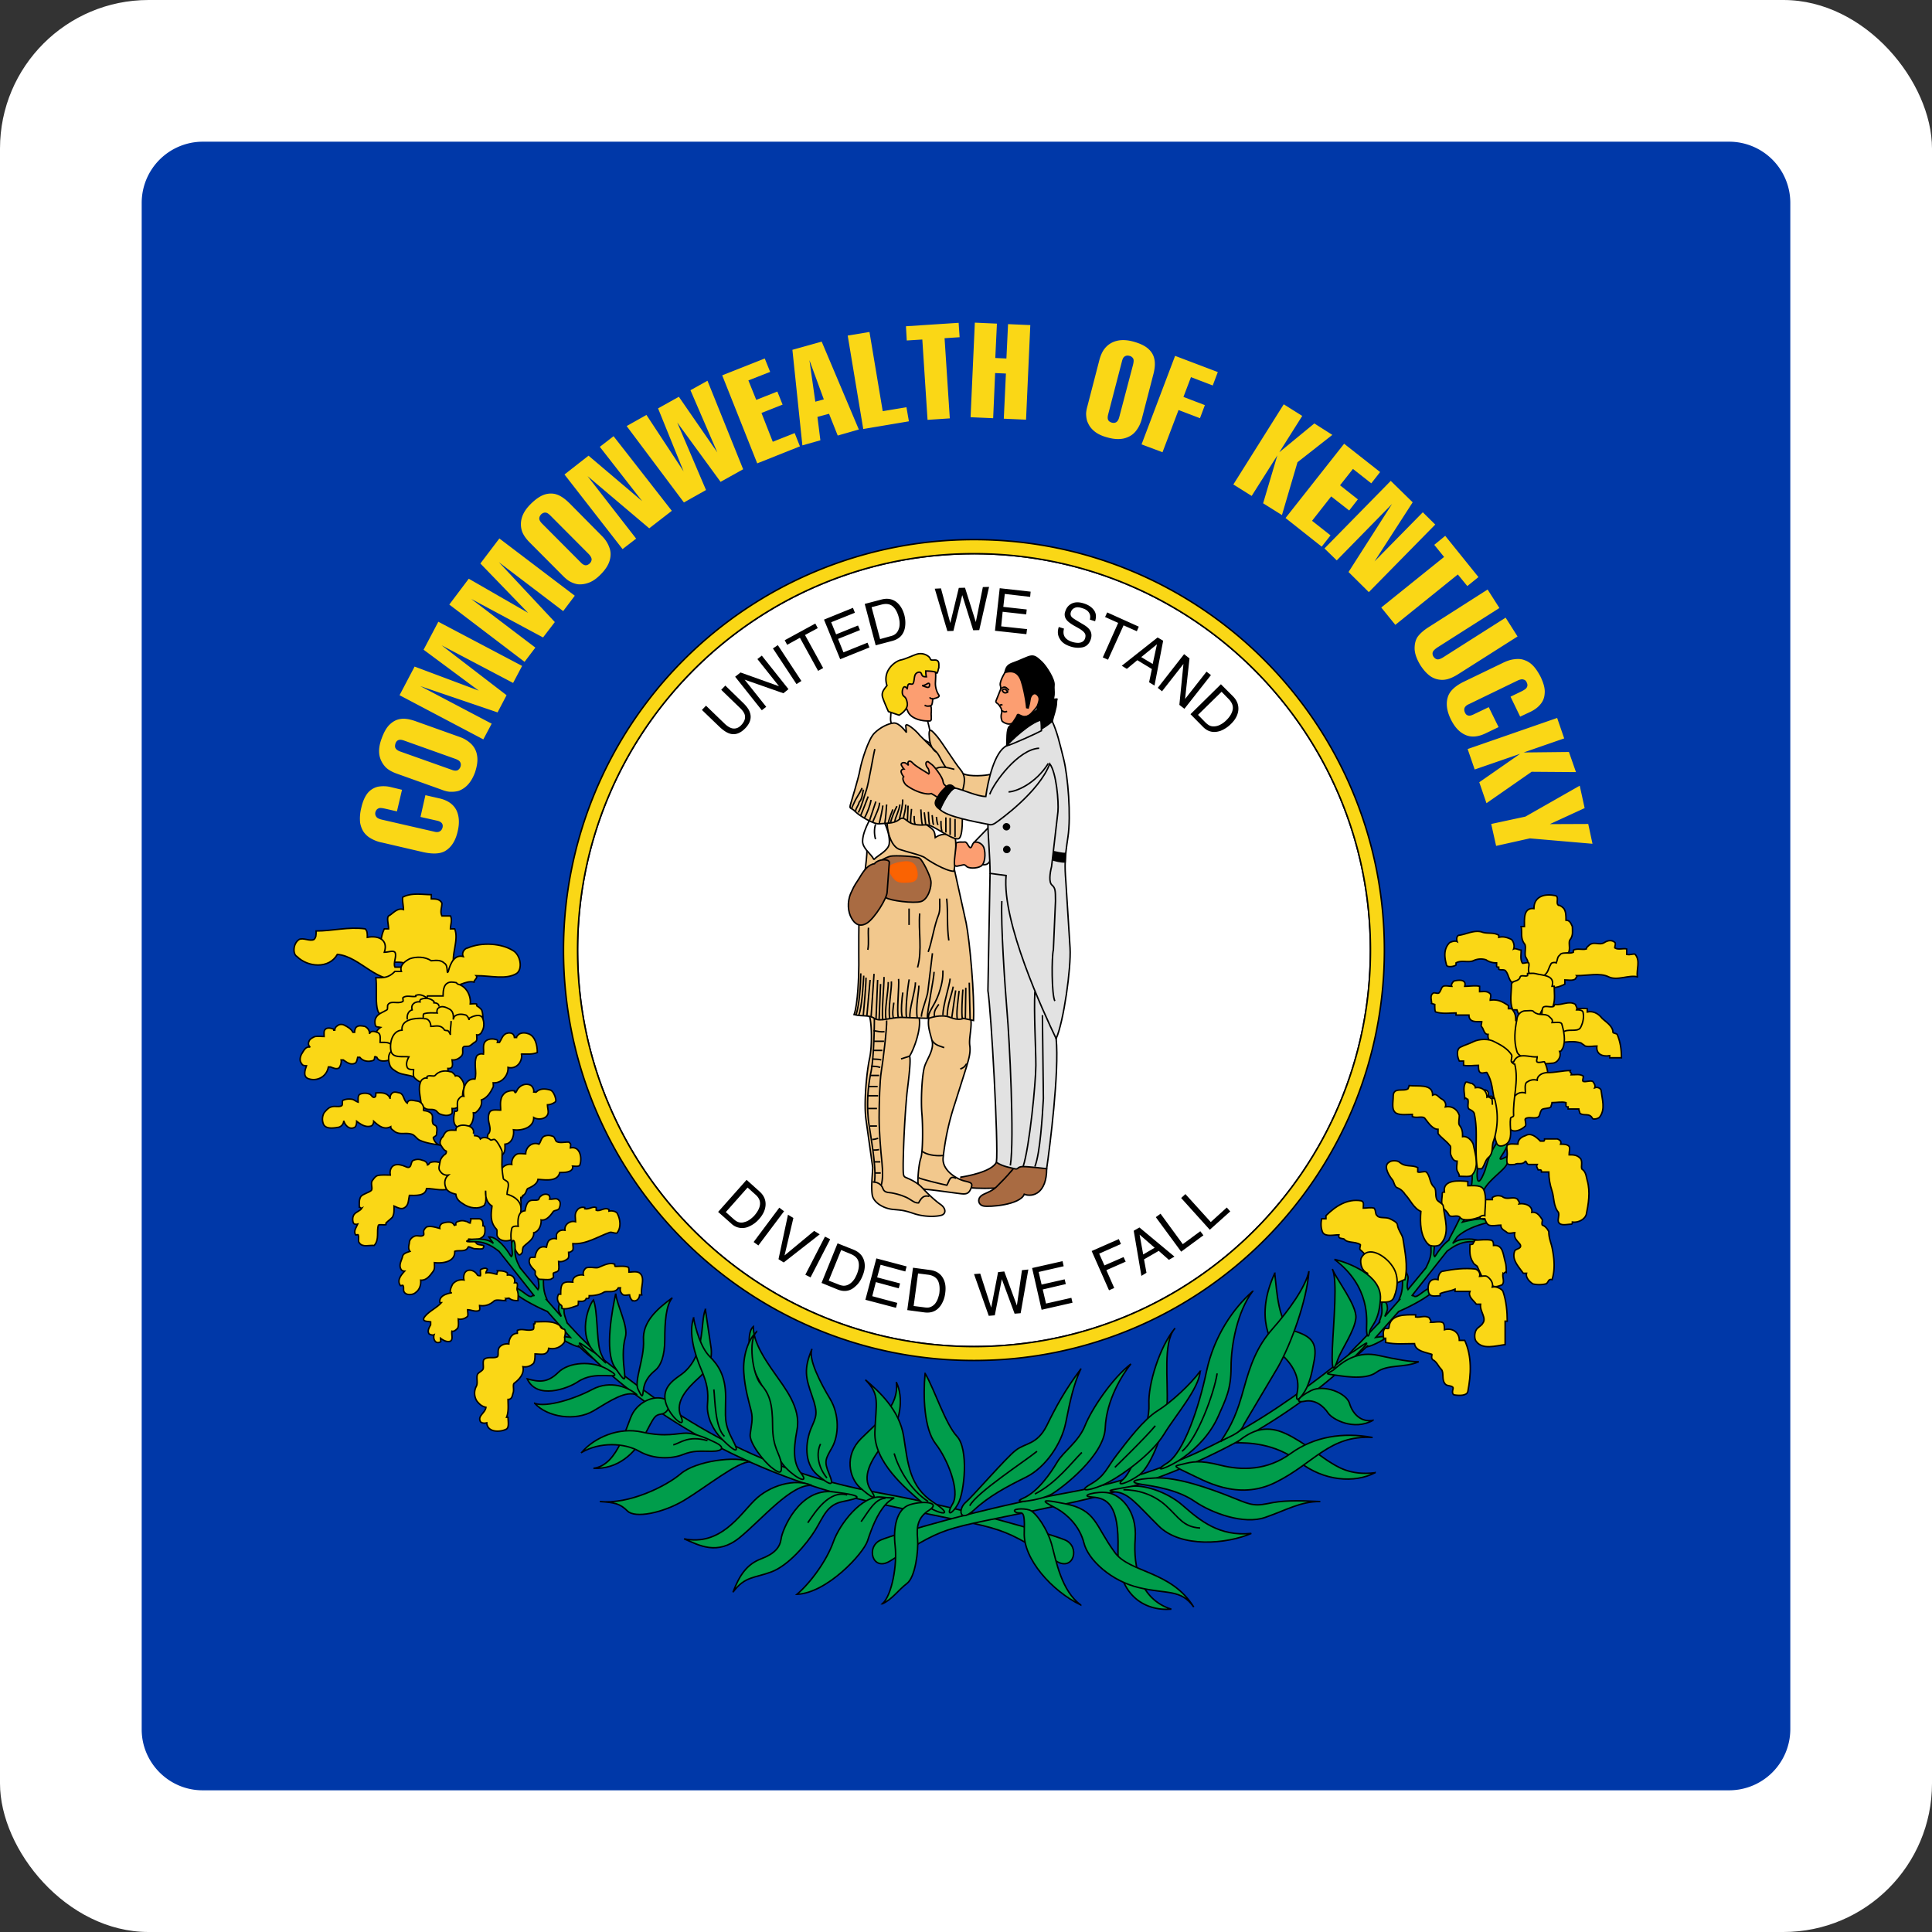 <?xml version="1.0" encoding="UTF-8"?>
<svg xmlns="http://www.w3.org/2000/svg" xmlns:xlink="http://www.w3.org/1999/xlink" width="750" height="750" viewBox="0 0 118.08 118.08" shape-rendering="geometricPrecision" image-rendering="optimizeQuality" fill-rule="evenodd" xmlns:v="https://vecta.io/nano"><rect x="0" y="0" width="118.08" height="118.08" fill="#333333" stroke="none"/><style><![CDATA[.O{fill-rule:nonzero}.P{stroke-width:.09}.Q{fill:none}.R{stroke:#000}.S{fill:#fad716}.T{fill:#009d4b}.U{fill:#f2c88d}.V{fill:#fc9e71}.W{fill:#a96b42}.X{fill:#e2e2e2}]]></style><rect width="118.08" height="118.08" rx="9.08" fill="#fff"/><g class="O"><path d="M12.38 109.42h93.32a3.74 3.74 0 0 0 3.72-3.72V12.38a3.74 3.74 0 0 0-3.71-3.72H12.37a3.74 3.74 0 0 0-3.71 3.72v93.32c0 2.04 1.67 3.72 3.72 3.72z" fill="#0038a8"/><use xlink:href="#B" class="T"/></g><use xlink:href="#B" class="P Q R"/><use xlink:href="#C" fill="#fff" class="O"/><use xlink:href="#C" class="P Q R"/><use xlink:href="#D" class="O S"/><use xlink:href="#D" class="P Q R"/><use xlink:href="#E" class="O S"/><use xlink:href="#E" class="P Q R"/><use xlink:href="#F" class="O S"/><use xlink:href="#F" class="P Q R"/><use xlink:href="#G" class="O S"/><use xlink:href="#G" class="P Q R"/><use xlink:href="#H" class="O S"/><use xlink:href="#H" class="P Q R"/><use xlink:href="#I" class="O S"/><use xlink:href="#I" class="P Q R"/><use xlink:href="#J" class="O S"/><use xlink:href="#J" class="P Q R"/><use xlink:href="#K" class="O S"/><g class="P Q R"><use xlink:href="#K"/><path d="M26.82 61.52c.03-.16-.14-.23-.3-.23v-.09c-.23-.2-.52-.23-.78-.13-.03 0-.1.06-.07.16-.32-.03-.58.16-.48.49-.23.06-.33.32-.3.55h.04"/></g><path d="M25.9 62.27c.26-.06.43.2.43.46.29 0 .62-.13.84.23a.66.66 0 0 0 .2.03c.06.06.13.16.16.26-.03-.29.04-.55.04-.85l-1.67-.13z" class="O S"/><path d="M25.9 62.27c.26-.06.43.2.43.46.29 0 .62-.13.84.23a.66.66 0 0 0 .2.03c.06.06.13.16.16.26-.03-.29.04-.55.04-.85" class="P Q R"/><use xlink:href="#L" class="O S"/><use xlink:href="#L" class="P Q R"/><use xlink:href="#M" class="O S"/><use xlink:href="#M" class="P Q R"/><use xlink:href="#N" class="O S"/><use xlink:href="#N" class="P Q R"/><use xlink:href="#O" class="O S"/><use xlink:href="#O" class="P Q R"/><path d="M27.6 71.43c-.36-.26-.82-.52-1.27-.39-.07 0-.1.13-.2.16-.03-.19-.19-.26-.32-.29-.17-.07-.36-.07-.53 0-.16.06-.13.29-.22.39-.1.13-.3-.03-.46-.07-.2-.06-.42-.09-.59.04-.16.13-.19.36-.16.55-.26 0-.52-.03-.78.03-.17.07-.23.2-.33.33-.1.19.07.49-.06.59-.17.13-.46.19-.62.35-.13.2-.1.43-.1.66.06 0 .1.09.16.06-.13.2-.42.23-.52.46-.06.13-.06.32 0 .45.03.07.16.1.26.07-.1.23-.26.42-.13.65 0 .03.16-.03.16 0 .07.16-.03.39.07.49.2.29.59.13.91.16.33-.36.13-.88.26-1.24.04-.06.3 0 .46-.03v-.1c.13-.13.26-.22.39-.35.13-.23.1-.46.1-.69.23.1.45.23.65.1.26-.16.23-.49.29-.75.36 0 .98.06 1.05-.42.52 0 1.07.22 1.59-.07.26-.16.3-.52.2-.85-.03-.22-.36-.22-.46-.42h.07c-.07 0-.1 0-.13-.03l.26.16z" class="O S"/><path d="M27.6 71.43c-.36-.26-.82-.52-1.27-.39-.07 0-.1.13-.2.16-.03-.19-.19-.26-.32-.29-.17-.07-.36-.07-.53 0-.16.06-.13.29-.22.39-.1.13-.3-.03-.46-.07-.2-.06-.42-.09-.59.04-.16.13-.19.36-.16.55-.26 0-.52-.03-.78.03-.17.07-.23.2-.33.33-.1.19.07.49-.06.59-.17.13-.46.19-.62.35-.13.2-.1.43-.1.66.06 0 .1.09.16.06-.13.2-.42.23-.52.46-.06.13-.06.32 0 .45.03.07.16.1.26.07-.1.23-.26.42-.13.65 0 .03.16-.03.16 0 .07.16-.03.39.07.49.2.29.59.13.91.16.33-.36.13-.88.26-1.24.04-.06.3 0 .46-.03v-.1c.13-.13.26-.22.39-.35.13-.23.1-.46.1-.69.23.1.45.23.65.1.26-.16.23-.49.29-.75.36 0 .98.06 1.05-.42.52 0 1.07.22 1.59-.07.26-.16.3-.52.2-.85-.03-.22-.36-.22-.46-.42h.07c-.07 0-.1 0-.13-.03" class="P Q R"/><use xlink:href="#P" class="O S"/><use xlink:href="#P" class="P Q R"/><path d="M28.93 69.28c.07-.23-.09-.39-.29-.46-.23-.06-.46-.09-.68.04-.07.03-.1.13-.1.22-.26 0-.52-.06-.69.2-.06.13-.09.19-.19.29-.07.13-.13.3-.03.43.09.13.16.29.32.35.03 0 0 .14-.03.17-.16.1-.29.26-.33.42-.03.23-.16.49 0 .65.1.17.3.26.49.23-.23.2-.26.49-.16.75.06.23.36.36.62.42.03.3.23.46.45.59.36.26.95.36 1.31.07 0-.04.03-.1.06-.17.04-.23 0-.49 0-.71-.03.35.07.75.39.94-.06.49-.13.98.26 1.4.1.07 0 .33.07.46.13.26.49.32.78.23.23-.1.46-.26.52-.56.04-.23-.03-.45.04-.68.06-.33.16-.65.06-.95-.13-.32-.45-.52-.81-.62 0-.26.13-.48.06-.71-.06-.13-.29-.17-.29-.26-.13-.82-.07-.92-.07-1.63 0-.08-.36-.82-.52-.75-.06 0-.13.06-.19.03-.17-.16-.46-.2-.62-.06-.07-.17-.23-.2-.39-.2l-.04-.13z" class="O S"/><path d="M28.93 69.28c.07-.23-.09-.39-.29-.46-.23-.06-.46-.09-.68.04-.07.03-.1.13-.1.22-.26 0-.52-.06-.69.2-.06.13-.09.19-.19.29-.07.13-.13.3-.03.43.09.13.16.29.32.35.03 0 0 .14-.03.17-.16.1-.29.26-.33.42-.03.23-.16.49 0 .65.1.17.3.26.49.23-.23.2-.26.49-.16.75.06.23.36.36.62.42.03.3.23.46.45.59.36.26.95.36 1.31.07 0-.04.03-.1.06-.17.04-.23 0-.49 0-.71-.03.35.07.75.39.94-.06.49-.13.98.26 1.4.1.07 0 .33.07.46.13.26.49.32.78.23.23-.1.46-.26.52-.56.04-.23-.03-.45.04-.68.06-.33.16-.65.06-.95-.13-.32-.45-.52-.81-.62 0-.26.13-.48.06-.71-.06-.13-.29-.17-.29-.26-.13-.82-.07-.92-.07-1.63 0-.08-.36-.82-.52-.75-.06 0-.13.06-.19.03-.17-.16-.46-.2-.62-.06-.07-.17-.23-.2-.39-.2" class="P Q R"/><use xlink:href="#Q" class="O S"/><use xlink:href="#Q" class="P Q R"/><use xlink:href="#R" class="O S"/><use xlink:href="#R" class="P Q R"/><use xlink:href="#S" class="O T"/><use xlink:href="#S" class="P Q R"/><use xlink:href="#T" class="O S"/><use xlink:href="#T" class="P Q R"/><use xlink:href="#U" class="O S"/><use xlink:href="#U" class="P Q R"/><use xlink:href="#V" class="O S"/><use xlink:href="#V" class="P Q R"/><use xlink:href="#W" class="O S"/><use xlink:href="#W" class="P Q R"/><use xlink:href="#X" class="O T"/><use xlink:href="#X" class="P Q R"/><use xlink:href="#Y" class="O T"/><use xlink:href="#Y" class="P Q R"/><use xlink:href="#Z" class="O T"/><use xlink:href="#Z" class="P Q R"/><use xlink:href="#a" class="O T"/><use xlink:href="#a" class="P Q R"/><use xlink:href="#b" class="O T"/><use xlink:href="#b" class="P Q R"/><use xlink:href="#c" class="O T"/><use xlink:href="#c" class="P Q R"/><use xlink:href="#d" class="O T"/><use xlink:href="#d" class="P Q R"/><use xlink:href="#e" class="O T"/><use xlink:href="#e" class="P Q R"/><use xlink:href="#f" class="O T"/><use xlink:href="#f" class="P Q R"/><use xlink:href="#g" class="O T"/><use xlink:href="#g" class="P Q R"/><use xlink:href="#h" class="O T"/><use xlink:href="#h" class="P Q R"/><use xlink:href="#i" class="O T"/><use xlink:href="#i" class="P Q R"/><use xlink:href="#j" class="O T"/><use xlink:href="#j" class="P Q R"/><use xlink:href="#k" class="O T"/><use xlink:href="#k" class="P Q R"/><use xlink:href="#l" class="O T"/><use xlink:href="#l" class="P Q R"/><use xlink:href="#m" class="O T"/><g class="P Q R"><use xlink:href="#m"/><path d="M50.15 88.25c-.26.52-.2 1.36.39 2.08"/></g><use xlink:href="#n" class="O T"/><use xlink:href="#n" class="P Q R"/><use xlink:href="#o" class="O T"/><use xlink:href="#o" class="P Q R"/><use xlink:href="#p" class="O T"/><use xlink:href="#p" class="P Q R"/><use xlink:href="#q" class="O T"/><use xlink:href="#q" class="P Q R"/><use xlink:href="#r" class="O T"/><use xlink:href="#r" class="P Q R"/><use xlink:href="#s" class="O T"/><g class="P Q R"><use xlink:href="#s"/><path d="M49.37 93.07c.45-.65 1.3-2.02 2.41-1.7m2.87-2.54c.26.91.97 2.22 2.08 2.94M52.63 93c.39-.52.84-1.43 1.49-1.43m-12.97-3.26c.46-.13.92-.59 2.09-.26m.39-3.13c.07.59.07 2.35.65 2.87"/></g><use xlink:href="#t" class="O S"/><use xlink:href="#t" class="P Q R"/><use xlink:href="#u" class="O S"/><use xlink:href="#u" class="P Q R"/><use xlink:href="#v" class="O S"/><use xlink:href="#v" class="P Q R"/><use xlink:href="#w" class="O S"/><use xlink:href="#w" class="P Q R"/><use xlink:href="#x" class="O S"/><use xlink:href="#x" class="P Q R"/><use xlink:href="#y" class="O S"/><use xlink:href="#y" class="P Q R"/><use xlink:href="#z" class="O S"/><use xlink:href="#z" class="P Q R"/><use xlink:href="#AA" class="O S"/><use xlink:href="#AA" class="P Q R"/><use xlink:href="#AB" class="O S"/><use xlink:href="#AB" class="P Q R"/><use xlink:href="#AC" class="O S"/><use xlink:href="#AC" class="P Q R"/><use xlink:href="#AD" class="O S"/><use xlink:href="#AD" class="P Q R"/><use xlink:href="#AE" class="O S"/><use xlink:href="#AE" class="P Q R"/><use xlink:href="#AF" class="O S"/><use xlink:href="#AF" class="P Q R"/><use xlink:href="#AG" class="O S"/><use xlink:href="#AG" class="P Q R"/><use xlink:href="#AH" class="O S"/><use xlink:href="#AH" class="P Q R"/><use xlink:href="#AI" class="O S"/><use xlink:href="#AI" class="P Q R"/><use xlink:href="#AJ" class="O S"/><use xlink:href="#AJ" class="P Q R"/><use xlink:href="#AK" class="O S"/><use xlink:href="#AK" class="P Q R"/><use xlink:href="#AL" class="O S"/><use xlink:href="#AL" class="P Q R"/><use xlink:href="#AM" class="O S"/><use xlink:href="#AM" class="P Q R"/><use xlink:href="#AN" class="O S"/><use xlink:href="#AN" class="P Q R"/><path d="M91.21 67.52c0-.13 0-.33-.06-.39-.07 0-.14-.13-.27-.07 0-.39-.32-.65-.71-.58 0-.13-.13-.2-.2-.26-.13 0-.32-.13-.39-.07-.19.33-.06.65-.06.98.06-.07.13.06.19.06.07.2-.06.46.07.59.13.07.26.13.32.26.26 1.17 0 2.22.2 3.39h.26c.19-.2.19-.52.45-.72.27-.26.14-.65.27-.97a4.44 4.44 0 0 0 .06-2.61h-.13c0-.07 0-.13-.06-.13h-.2c.06-.2 0-.39-.26-.39l.52.91z" class="O S"/><path d="M91.21 67.52c0-.13 0-.33-.06-.39-.07 0-.14-.13-.27-.07 0-.39-.32-.65-.71-.58 0-.13-.13-.2-.2-.26-.13 0-.32-.13-.39-.07-.19.33-.06.65-.06.98.06-.07.13.06.19.06.07.2-.06.46.07.59.13.07.26.13.32.26.26 1.17 0 2.22.2 3.39h.26c.19-.2.19-.52.45-.72.27-.26.14-.65.27-.97a4.44 4.44 0 0 0 .06-2.61h-.13c0-.07 0-.13-.06-.13h-.2c.06-.2 0-.39-.26-.39" class="P Q R"/><use xlink:href="#AO" class="O T"/><use xlink:href="#AO" class="P Q R"/><use xlink:href="#AP" class="O T"/><use xlink:href="#AP" class="P Q R"/><use xlink:href="#AQ" class="O T"/><use xlink:href="#AQ" class="P Q R"/><use xlink:href="#AR" class="O T"/><use xlink:href="#AR" class="P Q R"/><use xlink:href="#AS" class="O T"/><use xlink:href="#AS" class="P Q R"/><use xlink:href="#AT" class="O T"/><use xlink:href="#AT" class="P Q R"/><use xlink:href="#AU" class="O T"/><use xlink:href="#AU" class="P Q R"/><use xlink:href="#AV" class="O T"/><use xlink:href="#AV" class="P Q R"/><use xlink:href="#AW" class="O T"/><use xlink:href="#AW" class="P Q R"/><use xlink:href="#AX" class="O T"/><use xlink:href="#AX" class="P Q R"/><use xlink:href="#AY" class="O T"/><use xlink:href="#AY" class="P Q R"/><use xlink:href="#AZ" class="O T"/><use xlink:href="#AZ" class="P Q R"/><use xlink:href="#Aa" class="O T"/><g class="P Q R"><use xlink:href="#Aa"/><path d="M68.66 91.05c.85 0 1.82.26 2.61.98.78.71 1.04 1.3 2.08 1.36m-2.74-6.25c-.58.71-2.47 2.54-2.47 2.54m6.25-5.74c-.19 1.24-1.23 4.04-2.15 4.76"/></g><use xlink:href="#Ab" class="O T"/><use xlink:href="#Ab" class="P Q R"/><use xlink:href="#Ac" class="O T"/><g class="P Q R"><use xlink:href="#Ac"/><path d="M66.12 88.77c-.59.58-1.57 1.89-2.87 2.54"/></g><use xlink:href="#Ad" class="O T"/><use xlink:href="#Ad" class="P Q R"/><use xlink:href="#Ae" class="O T"/><g class="P Q R"><use xlink:href="#Ae"/><path d="M63.38 88.7c-.72.59-3.72 2.54-4.11 3.33"/></g><use xlink:href="#Af" class="O T"/><use xlink:href="#Af" class="P Q R"/><g class="O"><path d="M23.86 48.1l.71.17-.31 1.32-.65-.15c-.22-.05-.36-.07-.43-.05-.13.04-.2.12-.24.26-.02.1 0 .19.06.27.05.08.18.14.36.18l3.18.73c.14.04.26.03.34-.02.09-.05.14-.13.17-.24.02-.1.01-.18-.04-.25s-.15-.13-.29-.16l-1.02-.23.3-1.33.83.19c.51.11.86.35 1.05.7.18.35.22.8.09 1.33-.13.57-.38.96-.76 1.19-.31.18-.76.2-1.35.07l-2.49-.58a2.2 2.2 0 0 1-.74-.28c-.2-.12-.34-.27-.44-.43-.09-.16-.15-.33-.18-.51a2.63 2.63 0 0 1 .07-.9c.09-.41.23-.71.4-.92a1.16 1.16 0 0 1 .63-.38c.24-.04.49-.04.75.02zm.31-2.38c-.04-.08-.03-.17 0-.28.04-.11.1-.18.19-.21.08-.03.2-.02.36.04l3.11 1.11c.16.06.26.12.3.21.04.08.05.17.01.28a.38.38 0 0 1-.18.21c-.08.03-.2.03-.35-.03l-3.18-1.13c-.13-.05-.22-.12-.26-.2zm.33-1.78c-.26.03-.48.15-.68.34s-.36.48-.5.87c-.14.38-.18.71-.13 1.01a1.45 1.45 0 0 0 .4.75c.16.15.39.28.68.38l2.71.97c.2.08.37.12.5.13.22.01.41-.01.57-.06a1.45 1.45 0 0 0 .57-.4c.16-.18.3-.42.41-.72.13-.39.18-.73.13-1.02a1.24 1.24 0 0 0-.36-.72 1.88 1.88 0 0 0-.71-.43l-2.63-.94c-.38-.14-.71-.2-.96-.16zm5.04 1.25l-5.12-2.7.92-1.75 3.92 1.47-3.37-2.5.9-1.71 5.12 2.7-.55 1.04-4.37-2.3 3.97 3.05-.55 1.05-4.73-1.61 4.37 2.3zm2.52-4.74l-4.6-3.5 1.19-1.58 3.63 2.09-2.92-3.02 1.16-1.53 4.61 3.5-.71.94-3.93-2.99 3.42 3.66-.72.94-4.4-2.36 3.93 2.98zm.9-8.76c0-.09.04-.17.12-.26.08-.07.17-.11.26-.1.09 0 .19.07.31.19l2.33 2.34c.11.12.17.22.18.32 0 .09-.04.18-.12.26-.08.07-.16.11-.25.11-.09-.01-.19-.06-.3-.18l-2.38-2.39c-.1-.11-.15-.2-.15-.29zm1.06-1.47c-.24-.08-.5-.07-.75.01-.26.09-.54.28-.84.58-.28.28-.46.56-.54.85a1.37 1.37 0 0 0 .03.85c.08.2.23.42.45.64l2.03 2.04c.15.15.28.26.4.33.19.11.37.17.53.19.23.02.46-.02.69-.11s.45-.25.68-.48c.29-.29.48-.58.56-.86s.08-.55-.02-.8c-.09-.26-.24-.49-.45-.7l-1.96-1.98c-.29-.29-.56-.48-.81-.56zm4.03 3.34L34.5 29l1.47-1.15 3.28 2.78-2.59-3.32.84-.65 3.56 4.56-1.38 1.07-3.77-3.19 2.97 3.82zm3.75-2.85l-3.5-4.67 1.21-.68 2.27 3.45-1.56-3.85 1.27-.71 2.35 3.4-1.64-3.8 1.04-.58 2.18 5.41-1.38.77-2.65-3.63 1.76 4.13zm7.09-3.43l-2.61 1.04-2.14-5.38 2.6-1.03.33.82-1.33.52.48 1.19 1.29-.51.32.8-1.29.51.69 1.76 1.34-.53zm.58-5.27l.88 2.4-.52.14-.36-2.54zm1.2 3.28l.53 1.33 1.29-.37-2.27-5.37-1.79.5.61 5.84 1.1-.31-.18-1.43.71-.19zm4.88.46l-2.79.47-.95-5.71 1.33-.22.81 4.84 1.45-.24zm.82-5l-.95.06-.05-.87 3.22-.21.06.88-.92.06.32 4.9-1.36.09zm4.33 4.81l-1.38-.06.26-5.78 1.35.06-.1 2.1.68.03.1-2.1 1.36.06-.26 5.78-1.36-.06.13-2.76-.66-.03zm8.05-3.78c.08-.05.17-.06.28-.03a.34.34 0 0 1 .23.17c.04.08.03.2-.01.37l-.84 3.19c-.04.16-.1.26-.17.31-.08.06-.18.07-.29.04-.1-.03-.18-.08-.22-.16s-.04-.2 0-.35l.85-3.27c.04-.14.09-.23.17-.27zm1.8.16c-.05-.25-.18-.46-.39-.64s-.51-.32-.92-.43c-.38-.1-.72-.11-1.01-.03a1.32 1.32 0 0 0-.71.46c-.14.17-.25.41-.33.71l-.72 2.78c-.06.21-.09.38-.09.52.01.22.04.4.12.55.09.21.24.39.44.54s.45.26.76.34c.39.11.74.12 1.02.05.29-.08.52-.22.69-.43s.29-.45.37-.74l.7-2.7c.11-.4.13-.73.07-.98zm.5 5.7l-1.28-.48 2.05-5.41 2.61.99-.31.82-1.33-.51-.46 1.21 1.31.5-.3.8-1.31-.5zm5.45 2.67l-1.12-.7 3.08-4.9 1.13.71-1.4 2.22 2.14-1.76 1.1.7-2.13 1.67-.95 3.23-1.15-.72.87-2.93zm4.28 3.1l-2.21-1.75 3.58-4.54 2.2 1.73-.54.69-1.12-.88-.79 1 1.09.86-.53.68-1.1-.86-1.17 1.49 1.13.89zm.17.11L85 29.39l1.34 1.31-2.33 3.61 2.95-3 .76.75-4.06 4.13-1.24-1.23 2.66-4.16-3.38 3.45zm7.31.52l-.6-.74.67-.55 2.03 2.52-.68.55-.58-.71-3.82 3.08-.86-1.06zm-.96 4.3l3.62-2.31.72 1.13-3.74 2.38c-.19.12-.3.23-.33.31-.03.09-.02.18.04.28.07.1.15.16.25.17.09.01.24-.05.43-.18l3.73-2.37.73 1.15-3.59 2.28c-.37.24-.69.36-.95.37a1.28 1.28 0 0 1-.74-.19c-.22-.14-.44-.37-.65-.69-.22-.36-.34-.68-.36-.98-.01-.29.04-.54.17-.75.14-.2.36-.4.67-.6zm6.27 5.15l-.66.31-.59-1.22.6-.29c.21-.1.33-.18.37-.24.08-.1.08-.22.02-.34-.04-.1-.11-.16-.21-.18-.09-.03-.22 0-.4.09l-2.93 1.42c-.14.06-.22.14-.26.23-.03.09-.02.19.03.29.04.09.1.15.19.17.08.03.19 0 .32-.06l.94-.45.6 1.22-.77.37c-.47.23-.89.27-1.25.11-.37-.16-.67-.48-.91-.98-.25-.52-.3-.99-.15-1.4.13-.34.46-.64 1.01-.9l2.3-1.11c.28-.14.53-.22.76-.24.22-.03.43-.01.6.06.18.06.33.16.46.28.19.18.36.43.52.74.18.38.27.7.25.97-.01.27-.09.5-.25.69-.15.19-.35.34-.59.46zm-3.44 3.54l-.43-1.25 5.47-1.9.43 1.25-2.48.86 2.77-.03.43 1.23-2.71-.02-2.76 1.92-.44-1.28 2.5-1.74zm3.1 2.88l3.32-1.89.3 1.37-2.13.98 2.35-.01.26 1.21-3.83-.33-2.06.46-.3-1.34z" class="S"/><path d="M45.69 72.58l.47.42c.22.19.31.39.29.61s-.14.45-.36.7c-.06.06-.12.12-.2.18-.14.11-.26.17-.39.2a.58.58 0 0 1-.43-.02c-.07-.03-.15-.09-.24-.17l-.47-.42 1.33-1.5zm-1.01 2.19a.96.96 0 0 0 1.1.19c.23-.1.44-.25.62-.46.24-.27.37-.55.39-.84.02-.32-.1-.6-.37-.84l-.79-.71-1.74 1.96.79.7zm1.67 1.35l1.57-2.09-.29-.22-1.57 2.1zm1.81-1.88l.33.2-.54 2.29 1.81-1.5.34.21-2.2 1.72-.32-.2zm1.38 3.83l1.2-2.33-.32-.16-1.2 2.33zm1.87-1.67l.58.24c.27.11.43.27.48.48.05.22.02.47-.11.78a2.67 2.67 0 0 1-.12.24c-.09.14-.19.25-.3.32-.13.09-.27.13-.41.12-.08-.01-.18-.03-.29-.08l-.59-.23.76-1.87zm-.22 2.41c.42.17.79.1 1.1-.2.19-.16.33-.38.43-.64.14-.33.17-.64.09-.92-.09-.31-.3-.53-.64-.67l-.98-.39-.98 2.42.98.4zm3.57 1.12l.08-.3-1.53-.41.22-.86 1.4.38.08-.3-1.4-.37.21-.77 1.51.41.08-.31-1.85-.49-.67 2.53zm1.35-2.1l.63.08c.28.04.47.16.58.35.1.2.13.46.09.78-.01.08-.04.17-.07.27-.05.16-.12.28-.2.38-.11.12-.23.19-.37.22-.08.01-.18.01-.3-.01l-.63-.08.27-1.99zm.38 2.38c.45.06.79-.09 1.03-.46.13-.21.22-.45.25-.72.05-.36.01-.66-.14-.92-.16-.28-.42-.44-.78-.49l-1.05-.14-.35 2.59 1.04.14zm3.04-2.34l.38-.03.67 2.08.42-2.17.38-.04.77 2.08.31-2.16.39-.04-.47 2.67-.37.03-.78-2.11-.43 2.21-.37.03zm6.02 1.75l-.07-.3-1.55.35-.2-.86 1.41-.33-.07-.29-1.41.32-.18-.77 1.53-.35-.07-.31-1.86.42.58 2.55zm2.23-.76l-1.06-2.4 1.66-.73.13.3-1.33.59.32.72 1.17-.51.13.28-1.18.52.48 1.09zm1.87-3.4l.92.8-.7.41-.22-1.21zm.42 2.33l-.15-.82.9-.52.62.55.34-.2-2.14-1.78-.35.2.47 2.76.31-.19zm2.12-1.29l-1.55-2.11.29-.21 1.36 1.86 1.07-.79.19.25zm1.75-1.34l-1.75-1.94.26-.24L74 74.69l.98-.89.21.24zM43.96 44.41c.23.22.44.36.62.42.34.11.66 0 .97-.32.3-.31.4-.64.28-.97-.06-.19-.21-.39-.44-.61l-1.06-1.03-.25.26 1.17 1.13c.13.13.22.25.26.37.07.22 0 .44-.21.66-.17.18-.36.24-.57.19-.14-.04-.28-.13-.42-.26l-1.16-1.12-.25.26 1.06 1.02zm2.87-1.21l-1.32-1.66 2.37.83.31-.25-1.63-2.05-.27.21 1.32 1.66-2.35-.84-.33.26 1.63 2.05zm2.15-1.58l-1.44-2.19-.3.2 1.44 2.18zm-1.02-2.49l1.87-1.02.15.28-.78.42 1.11 2.02L50 41l-1.11-2.02-.78.43zm5.18.44l-.12-.29-1.47.59-.33-.82 1.34-.54-.12-.28-1.34.54-.3-.74 1.45-.58-.12-.3-1.77.72.99 2.42zm.13-2.46l.61-.16c.28-.07.5-.04.67.1s.3.37.38.68c.02.08.04.17.05.28.01.16 0 .31-.05.43-.05.15-.13.26-.25.34-.07.05-.16.08-.28.11l-.61.17-.52-1.95zm1.27 2.06c.44-.12.69-.39.77-.82.04-.24.03-.5-.04-.77-.1-.35-.26-.61-.49-.79-.25-.19-.56-.24-.9-.15l-1.03.27.67 2.53 1.02-.27zm2.59-3.19l.38-.02.57 2.12.52-2.15.38-.01.66 2.1.43-2.14.38-.01-.6 2.64-.37.01-.67-2.15-.54 2.19-.37.01zm5.6 2.78l.04-.31-1.58-.17.09-.89 1.44.16.03-.3-1.43-.16.09-.79 1.55.18.03-.32-1.89-.21-.29 2.6zm2.04.28c.12.22.34.37.65.47.27.09.52.1.76.05.24-.06.4-.22.49-.5.07-.22.04-.42-.08-.58-.07-.1-.18-.19-.34-.29l-.32-.19c-.22-.13-.36-.22-.42-.28-.08-.09-.1-.19-.06-.31a.39.39 0 0 1 .22-.25c.11-.06.27-.06.47.01.25.07.4.2.46.36.04.09.04.2.01.34l.32.1c.09-.28.06-.51-.08-.69-.14-.19-.35-.32-.61-.4-.28-.09-.52-.09-.72 0-.21.1-.34.26-.41.48a.52.52 0 0 0 .09.54c.07.09.21.2.41.32l.32.18c.17.1.29.19.35.28.07.08.08.19.04.33-.06.18-.2.27-.42.28a1.24 1.24 0 0 1-.37-.06c-.28-.09-.45-.23-.51-.43-.03-.11-.03-.23.01-.38l-.32-.1c-.09.27-.07.51.06.72zm2.9-1.61l1.93.87-.12.28-.81-.36-.95 2.1-.32-.14.94-2.11-.8-.36zm3.04 1.95l-.26 1.2-.7-.42.96-.78zm-1.84 1.5l.64-.53.89.54-.17.81.33.2.53-2.74-.34-.2-2.19 1.73.31.19zm2.15 1.37l1.31-1.67-.25 2.5.31.24 1.62-2.06-.27-.21-1.31 1.67.27-2.48-.33-.26-1.61 2.06zm3.64.03l.44.45c.2.21.28.42.24.64-.04.21-.17.44-.4.66-.06.06-.13.12-.22.18-.14.09-.27.15-.39.17-.16.03-.3.02-.43-.05-.07-.04-.15-.1-.24-.19l-.44-.45 1.44-1.41zM73.5 44.4c.31.33.67.41 1.09.27a1.87 1.87 0 0 0 .64-.42c.26-.25.41-.52.45-.81.04-.32-.06-.61-.31-.87l-.75-.75-1.86 1.83.74.75z"/><use xlink:href="#Ag" fill="#fff"/></g><use xlink:href="#Ag" class="P Q R"/><use xlink:href="#Ah" class="O V"/><g class="P Q R"><use xlink:href="#Ah"/><path d="M56.51 43.1c.11.07.2.07.37.04m.13-.43c-.08 0-.15-.02-.19-.09m-.46-.72c.15 0 .26-.08.35-.13.09-.04.13.05.09.18-.05.13-.24.02-.44-.05z"/></g><use xlink:href="#Ai" class="O S"/><use xlink:href="#Ai" class="P Q R"/><use xlink:href="#Aj" class="O V"/><use xlink:href="#Aj" class="P Q R"/><use xlink:href="#Ak" class="O"/><g class="P Q R"><use xlink:href="#Ak"/><path d="M61.19 42.08c.15-.09.23-.18.47.11m-.41 0c.02.06.11.19.24.15s.13-.04.04-.13c-.08-.09-.11-.15-.28-.02zm-.04 1.26c.08-.02.11.06.19.06.09 0 .15-.04.15-.04m-.45-.39c.09.02.11 0 .17-.02"/></g><use xlink:href="#Al" class="O"/><use xlink:href="#Al" class="P Q R"/><path d="M58.69 71.95c.39-.06 1.89-.32 2.21-.91.33-.59 1.11.13 1.11.13l-.26 1.43c-1.3 0-3.19.2-3.13-.45l.07-.2z" class="O W"/><path d="M58.69 71.95c.39-.06 1.89-.32 2.21-.91.33-.59 1.11.13 1.11.13l-.26 1.43c-1.3 0-3.19.2-3.13-.45" class="P Q R"/><use xlink:href="#Am" class="O W"/><use xlink:href="#Am" class="P Q R"/><use xlink:href="#An" class="O U"/><use xlink:href="#An" class="P Q R"/><use xlink:href="#Ao" class="O U"/><use xlink:href="#Ao" class="P Q R"/><use xlink:href="#Ap" class="O U"/><use xlink:href="#Ap" class="P Q R"/><use xlink:href="#Aq" class="O U"/><use xlink:href="#Aq" class="P Q R"/><use xlink:href="#Ar" fill="#fff" class="O"/><use xlink:href="#Ar" class="P Q R"/><use xlink:href="#As" class="O U"/><use xlink:href="#As" class="P Q R"/><use xlink:href="#At" class="O U"/><g class="P Q R"><use xlink:href="#At"/><path d="M57.25 45.98c.17.19.39.75.56.91m.52.13c-.29-.06-.69-.23-1.11-.06m-3.75-1.18c-.09.33-.39 2.15-.52 2.51s-.29 1.01-.49 1.37m1.05.72c-.07.23-.1.55 0 .91m2.83 19.06c.23.2.78.33 1.34.27m-4.34 1.62c.23 0 .52.1.62.4.1.29.36.22.65.29.3.06.72.19.98.36.26.16.33.23.55.23.17-.3.3-.49.66-.4m-.66-1.14c.17.1 1.41.39 1.73.46.17-.29.17-.62.56-.42m-4.24-9.65c.03.39-.23 2.57-.33 3.13-.09.55-.13 1.95-.13 2.8s.1 2.09.17 2.71c.06.62.06 1.07-.04 1.43"/><path d="M53.44 62.24c0 .52-.03 2.54-.23 3.39a9.64 9.64 0 0 0-.13 2.87c.1.78.52 2.93.36 3.78"/><path d="M53.38 62.99c.22.03.45.1.68.06m-.65.59h.62m-.69.56h.59m-.62.52c.2.03.36 0 .55.06m-.62.39c.2 0 .36 0 .56.07m-.62.49h.55m-.65.68h.56m-.62.56h.65m-.62.78h.55m-.42 1.07h.42m-.29.82c.13 0 .23-.03.36-.07m-.29.72c.13 0 .22 0 .35-.03m-.32.75h.39m-.33.68h.36m1.76-7.14l-.52.17m1.89-1.14c.2.32.49.35.75.45m1.37.98c-.17.26-.2.23-.39.33m-5.61-8.64c-.04.43.04.91-.04 1.35m2.52-2.52v1m2.3-1.61c.09.87 0 1.69.13 2.56m-.56-2.56c0 .3.04.65-.05.95-.3.74-.39 1.57-.65 2.31m-.52-2.35c-.09 1.09.17 2.22-.13 3.3m-4.03-9.7c.03-.13.1-.24.15-.36.13-.31.35-.59.49-.91m-.4 1.42c.02-.2.18-.35.22-.55.2-.21.19-.51.26-.77m-.17 1.59c.1-.22.46-1.17.46-1.17M52.83 50c.19-.33.36-.82.41-1.11m-.1 1.27l.39-1.17m-.2 1.27c.2-.48.41-.87.43-1.2m-.03 1.29c.08-.3.21-.92.23-1.12m.12 1.08c.06-.39.08-.75.11-1.14m.1 1.15c.02-.22.28-.85.28-.85m-.14.81c.06-.3.26-.76.39-1.01m-.13.94c.03-.27.27-.67.31-1.04m-.03.89c.08-.34.22-.9.2-1.2m.04 1.17c.04-.26.16-.59.14-.85m.15.06l-.04.93m.25-.73c-.01.25-.09.67-.04.86m.2-.43c.01.16-.01.36.07.52m.34-.92c.03.25.01.72.11.97m.1-.79l.09.76m.16-.79c.02.17.01.55.07.77m.16-.57c.03.14.02.42.09.59m.17-.48c.03.12.02.33.1.49m-4.72 9.07c0 .58-.08 1.92-.29 2.54m.47-2.4c-.03.46-.1 1.94-.31 2.43m.45-2.31c-.01.7-.13 1.85-.17 2.33m.42-2.19l-.2 2.22m.44-2.59l-.18 2.64m.4-2.27l-.1 2.42m.28-2.17l-.09 2.18m.3-2.61c.01.44-.15 2.07-.08 2.6m.34-2.29c.01.56-.26 1.83-.13 2.27m.32-2.31c.04.4-.23 1.75-.09 2.28m.24-.98c-.05.41-.1.65-.03.93m.32-2.38c.05.42-.13 1.99-.01 2.38m.27-1.55c-.05.33-.14 1.17-.03 1.52m.42-2.32c-.08.36-.26 1.92-.16 2.32m.54-2.14c0 .55-.41 1.68-.33 2.17m.54-1.97c.02.27-.21 1.28-.1 1.97m.93-3.95l-.27 2.25c-.02.41-.43 1.32-.4 1.63m.77-2.74c0 .38-.44 2.45-.41 2.81m.95-2.9c0 .29.01.67-.26 1.45-.28.78-.69 1.12-.61 1.48m.62-.86c-.18.27-.31.37-.27.78m.96-2.35c-.03.44-.43 1.57-.44 2.23m.63-1.74c-.08.46-.36 1.08-.37 1.79m.52-1.56l-.24 1.68m.45-1.65c-.08.7-.18 1.37-.11 1.73m.34-1.81c-.03.41-.1 1.47-.03 1.79m.21-1.9L59 62.26m.24-2.2l.05 2.26"/></g><use xlink:href="#Au" class="O W"/><use xlink:href="#Au" class="P Q R"/><use xlink:href="#Av" fill="#fa6302" class="O"/><use xlink:href="#Av" stroke="#fb5f01" class="P Q"/><use xlink:href="#Aw" class="O W"/><use xlink:href="#Aw" class="P Q R"/><path d="M60.4 50.59l-.89.92c-.08.11.37 1.34.52 1.34.16 0 .33.03.48-.23.15-.27.18-1.96-.04-2.03h-.07z" class="O X"/><path d="M60.4 50.59l-.89.92c-.08.11.37 1.34.52 1.34.16 0 .33.03.48-.23.15-.27.18-1.96-.04-2.03" class="P Q R"/><use xlink:href="#Ax" class="O X"/><use xlink:href="#Ax" class="P Q R"/><use xlink:href="#Ay" class="O X"/><use xlink:href="#Ay" class="P Q R"/><use xlink:href="#Az" class="O X"/><use xlink:href="#Az" class="P Q R"/><use xlink:href="#BA" class="O V"/><use xlink:href="#BA" class="P Q R"/><use xlink:href="#BB" class="O"/><use xlink:href="#BB" class="P Q R"/><use xlink:href="#BC" class="O V"/><g class="P Q R"><use xlink:href="#BC"/><path d="M60.38 50.38c.15.04.26.06.5-.11s2.63-1.87 3.28-3.59c.41.55.55 2.33.5 2.92l-.39 3.36c-.11.44-.17.96.02 1.13.2.18.22.29.22.98l-.13 2.98c-.11.43-.11 2.73.09 3.13m-3.98-12.63c.24-.69 1.74-2.76 3.02-2.82"/><path d="M61.64 48.4c.48-.02 1.65-.5 2.43-1.74"/></g><use xlink:href="#BD" class="O"/><use xlink:href="#BD" class="P Q R"/><use xlink:href="#BD" x="0.02" y="1.39" class="O"/><use xlink:href="#BD" x="0.02" y="1.39" class="P Q R"/><path d="M64.4 52.05s.54.13.72.11l-.02.52c-.24.02-.66-.09-.76-.13.04-.15.06-.33.06-.5z" class="O"/><path d="M64.4 52.05s.54.13.72.11l-.02.52c-.24.02-.66-.09-.76-.13.04-.15.06-.33.06-.5zm-3.17 3.02c-.07 1.43.19 5.21.32 6.78.14 1.56.46 7.82.2 9.38m1.5-10.62c-.07 1.24.06 3.46.06 4.5s-.39 5.02-.78 6.19m1.18-9.26l.06 5.09c-.06 1.04-.19 3.32-.52 4.17m-5.74-21.13c0 .21 0 .44.06.65m.24-.86v.92m.26-.89v1.04m.3-.98v1.1" class="P Q R"/><defs ><path id="B" d="M92.06 70.71c-.78.39-.13-.13.06-.71 0-.53-.26-.72-.65-.13-.39.58-.46.84-.72 1.69-.45 1.17-.52.46-.45-.13.06-.59-.46-.78-.33.39s-1.17 3.46-1.37 3.85c-.02.05-.04.09-.05.13-.35.25-.66.69-.79.91-.02.02-.04.05-.07.09-.13-.09 0-.48-.03-.84-.07-.29-.23-.13-.2.39.03.5-.18.85-.31 1.14l-1.1 1.33c-.11-.18.01-.55.01-.76-.04-.26-.39-.79-.35 0 .05.78-.08 1.08-.21 1.39.01-.01.02-.02.04-.02l-.9 1.03c.02-.06.04-.13.07-.19.13-.26.09-.35.05-.56-.13-.26-.35-.26-.31.17.05.44-.04.57-.17.96.01 0 .01-.01.02-.01l-1.17 1.22c-1.5 1.44-1.02 1.61.32.33l.16-.15-.03.08c.35-.08.77-.32.96-.43.49-.29-.1-.19-.46-.14l1.4-1.58c.45-.19 1.46-.68 2.02-1.14.55-.45.19-.49-.14-.29-.48.2-.81.72-1.01.42-.02.02-.05.04-.07.06l2.16-2.74c.26-.18.75-.61 1.56-.58.82.04.23-.16-.19-.16-.36 0-.72.03-.98.23-.01.01-.02.02-.04.03l.27-.39c.46-.45 1.24-.72 1.76-.85s-.33-.26-.33-.26-.65.07-1.1.2c0 0 .97-1.3 1.3-1.96.32-.65 1.3-1.23 1.43-1.63.13-.39.72-.78-.06-.39z"/><path id="C" d="M59.53 33.84c-13.38 0-24.23 10.85-24.23 24.23S46.15 82.3 59.53 82.3s24.23-10.85 24.23-24.23-10.85-24.23-24.23-24.23z"/><path id="D" d="M59.53 32.98a25.09 25.09 0 0 0-25.09 25.09c0 13.85 11.23 25.08 25.09 25.08 13.85 0 25.08-11.23 25.08-25.08 0-13.86-11.23-25.09-25.08-25.09zm0 49.32c-13.38 0-24.23-10.85-24.23-24.23s10.85-24.23 24.23-24.23 24.23 10.85 24.23 24.23S72.91 82.3 59.53 82.3z"/><path id="E" d="M27.3 59.58c.3 0 .17-.65.43-.65-.13-.65.32-1.51.06-2.16h-.26c0-.27.13-.53 0-.79h-.52c-.13-.26 0-.52 0-.78-.13-.26-.39-.26-.65-.26v-.26c-.52 0-1.17-.13-1.7.13-.13 0 0 .52 0 .78-.39-.13-.65.26-.91.39-.13.13 0 .52 0 .79h-.26c-.26.52-.26 1.17-.13 1.69.26.52.91.26 1.3.39l.4.39a3.17 3.17 0 0 0 1.56 0v-.39c.13 0 .55.73.68.73z"/><path id="F" d="M24.66 59.76c.13-.04.13-.52 0-.65h-.52c-.13-.26.13-.65 0-.91-.13-.13-.39 0-.65 0 .26-.78-.39-1.04-1.04-.91 0-.26 0-.39-.13-.52-1.04-.14-1.96.13-3 .13 0 .26 0 .39-.13.52-.26.13-.65-.13-.91 0-.39.26-.39.91-.13 1.04.65.65 1.95.78 2.47-.13 1.44.13 2.48 1.95 4.04 1.43z"/><path id="G" d="M27.4 59.37c.13-.52.39-1.04.91-.91-.13-.26.13-.52.27-.52.91-.39 2.08-.26 2.73.13.52.26.65 1.17.26 1.43-.65.39-1.56.13-2.47.13.13.13-.13.26-.13.39-.53-.13-1.05.39-1.57.26.13.4 0 .66-.26.66-.65.26-1.43.13-2.08.13.13.26-.27 0-.27.26-.52-.13-.78.26-1.04.52-1.04.78-.65-1.3-.78-2.09.52 0 .78 0 1.17-.39h.39c-.13-.39.26-.65.53-.78.39-.13.91-.13 1.3.13.13 0 .54-.11.8.15.26.13.11.76.24.5z"/><path id="H" d="M26.07 60.97c-.2-.13-.43-.23-.66-.13v.06c-.26.04-.55-.09-.78.07-.03.03.03.19 0 .23-.29.19-.72-.07-.91.19-.07.07 0 .3-.07.33-.26.16-.55.23-.68.49-.07.13-.07.29-.03.45.03.13.19.1.32.13-.26.17-.39.46-.26.75.03.13.2.3.36.36.39.17.85.3 1.27.13.75-.26 1.53-.42 2.35-.55.85-.16 1.63-.49 2.44-.72.1-.32.13-.68.03-1.01-.03-.06-.16-.19-.29-.26-.06-.03 0-.1-.03-.13-.13-.03-.26 0-.39 0 .06-.49-.23-1.08-.75-1.21-.03 0-.07-.06-.1-.09-.19-.04-.39-.07-.55.03-.23.13-.26.49-.26.78h-.95c0 .07-.06.1-.06.1z"/><path id="I" d="M23.98 64c-.01-.03 0-.07 0-.1-.2-.23-.49-.19-.75-.19 0-.26.07-.56-.2-.62-.16-.07-.39-.1-.45.1.03-.2-.13-.4-.29-.46-.17-.03-.36-.07-.49.03-.07.03-.13.2-.13.33h-.1c-.13-.23-.33-.33-.52-.43-.1-.06-.23-.06-.33-.03-.13.07-.26.16-.26.33h-.06c0-.04 0-.07-.04-.07-.16-.06-.36-.1-.49.03-.09.1-.06.27-.06.43-.2 0-.36-.03-.56 0-.13.06-.29.13-.35.26-.07.13-.07.29.06.39-.26-.07-.39.2-.49.36-.13.19-.19.49-.03.65.03.1.16.13.29.13-.09.26-.22.65.1.78.52.2 1.14-.1 1.24-.71h.13c.16.06.36.16.52.06.1-.13.16-.33.13-.49h.13c.23.16.46.33.72.2.1-.04.13-.23.16-.36h.13c.2.26.56.29.82.19.06 0 .09-.13.09-.22.04-.04.1.03.13.03.14.32.56.23.79.16.23-.1.26-.49.16-.78z"/><path id="J" d="M23.98 64.2c-.29.19-.26.58-.16.88.06.22.29.35.52.48.29.13.59.13.88.23.16.07.39.1.49 0 .29-.19.19-.58.13-.91-.03-.23-.23-.46-.46-.52-.45-.13-.91-.49-1.4-.16z"/><path id="K" d="M27.37 65.3c.36.03.29-.26.26-.52.23.03.46-.1.59-.26s0-.42.09-.52c.07-.1.3 0 .43-.1.1-.06.19-.16.32-.23.13-.09.07-.29.07-.42.16.03.29-.1.32-.2.17-.26.14-.61.04-.84-.13-.26-.56-.13-.82.03v.1c-.03-.13-.09-.23-.19-.3-.2-.06-.46-.09-.65.04-.07.03-.1.13-.13.23.03-.23 0-.49-.2-.62-.23-.13-.52-.26-.72-.07-.06.03-.1.2-.06.29-.26 0-.52-.03-.78.04-.1 0-.07.19-.07.29-.52-.03-1.37.07-1.3.72-.62.03-.79.84-.66 1.33.14.39.72.26 1.08.3-.1.19-.2.42-.1.65.07.13.23.13.39.13 0 .16-.06.32.04.49.13.13.26.23.42.29.16.03.36.07.52-.03.07-.03.16-.17.13-.3.29.04.62.2.91.07.3-.13.07-.27.07-.59z"/><path id="L" d="M26.59 65.73c-.08.09-.33-.04-.49.06v.1c-.16-.03-.29.06-.36.16-.23.46-.03.95 0 1.44 0 .06.1.16.2.22.19.17.45.04.65.14.09.03.16.16.26.22.23.1.55.17.75 0 .06-.03.03-.19.03-.32.49.06.65-.52.65-.95 0-.03.03-.13.03-.16.13-.33 0-.62-.26-.85-.06-.03-.16-.06-.22-.03-.04-.1-.13-.16-.2-.23-.06-.03-.16-.03-.23-.06-.29-.04-.58 0-.81.26z"/><path id="M" d="M26.49 69.57c-.03-.1.16-.1.19-.23 0-.16.07-.35-.03-.52-.06-.06-.19-.09-.19-.16-.07-.16 0-.33-.04-.49-.06-.19-.32-.29-.55-.29a.46.46 0 0 0-.42-.59c-.2-.03-.49-.13-.56.13-.23-.16-.19-.52-.45-.62-.17-.03-.33-.1-.46 0a.37.37 0 0 0-.13.36c-.13-.39-.55-.39-.88-.36 0 .1 0 .2-.03.23-.17.13-.23-.13-.36-.16-.16-.07-.39-.07-.56 0-.16.06-.13.29-.13.49-.13-.04-.22-.13-.35-.17-.17-.03-.36-.03-.53.04-.16.03-.03.29-.13.35-.16.1-.42 0-.62.07-.16.03-.32.2-.45.36a.8.8 0 0 0-.03.72c.16.29.62.22.94.16a.43.43 0 0 0 .29-.39c.07.26.33.55.62.42.13-.03.17-.23.17-.39.26.2.55.39.88.29.09-.03.16-.16.16-.29.29.26.62.55 1.04.33 0 .16.13.19.23.29.33.23.65.06 1.01.16.2.03.33.26.49.36.42.2.91.26 1.37.33-.26 0-.43-.23-.49-.43z"/><path id="N" d="M27.92 68.86c-.27-.19-.19-.62-.13-.95.07.03.13 0 .17-.03.03-.23-.07-.49.06-.69.07-.09.16-.22.33-.19-.1-.46.13-1.11.68-1.05.13-.45-.1-.94.1-1.4.1-.13.26-.16.42-.13.04-.29-.1-.65.2-.84.19-.1.39-.1.58-.04.07 0 .1.07.07.17h.13c.13-.2.16-.39.36-.52.19-.1.52-.1.55.22h.13c0-.09.1-.13.13-.19.2-.13.43-.1.62-.03.39.16.52.68.52 1.14-.32.13-.65.09-.97.09v-.03c.09.49-.3.98-.82.85.03.49-.39.98-.91.94 0 .1.03.2 0 .26-.16.33-.36.66-.72.79.07.29-.1.58-.36.78h-.13c.04.36-.06.75-.35.88-.2.1-.46.1-.66-.03z"/><path id="O" d="M29.88 70.42c-.11-.33-.13-.68-.07-1.04 0-.07.1-.13.1-.17.07-.16.03-.32 0-.48-.06-.23-.1-.49 0-.72s.42-.16.69-.16c0-.23-.04-.46.03-.69.03-.16.16-.33.32-.42.17-.07.33-.1.49-.07-.03.03.04.07.04.1.03.03.06-.03.09-.07.13-.32.49-.52.82-.39.13.04.26.26.23.43.06 0 .13.03.16 0 .23-.23.55-.2.81-.13.17.03.26.22.33.39.03.13.1.29 0 .36-.13.09-.29.16-.46.16 0 .23.1.46 0 .62-.13.26-.58.32-.84.16 0 .62-.72.82-1.24.75.06.36-.1.85-.52.88 0 .2.03.42-.1.59-.07.06-.13.16-.2.19a.67.67 0 0 1-.52 0c-.1-.03-.13-.19-.16-.29z"/><path id="P" d="M30.56 71.76c-.02-.36.36-.66.72-.59-.03-.26.1-.55.36-.65.16-.03.32 0 .49 0 0-.43.42-.75.81-.59.13-.16.13-.39.33-.49a.69.69 0 0 1 .49 0c.16.03.16.26.26.33.19.1.45.03.71.03.07 0 .1.07.13.1.04.06 0 .16 0 .26.59-.13.72.59.59 1.01-.03.16-.29.1-.46.1.04.13-.03.23-.13.29-.19.1-.42.1-.65.1-.13.58-.88.45-1.33.42-.04.29-.39.46-.62.56-.1.06-.1.35-.3.42.04.06-.09.06-.06.13h-.07c0 .23.04.42 0 .65-.03.13-.09.26-.22.33-.3.06-.66.03-.75-.33a3.58 3.58 0 0 0-.17-.49c-.16-.55-.09-1.07-.13-1.59z"/><path id="Q" d="M29.52 74.92c0-.2 0-.39-.23-.43h-.52c.03.1-.03.17-.03.26-.1 0-.16-.09-.23-.09a.67.67 0 0 0-.52 0c-.07 0-.16.09-.13.19-.03 0-.07.07-.1.03-.13-.26-.46-.19-.68-.13-.13.04-.23.17-.2.33-.26-.07-.52-.16-.78-.1-.07.03-.16.13-.2.23-.03.1.04.26-.03.29-.13.1-.33 0-.49.04-.19.06-.36.22-.36.42-.03.16-.09.36.04.52-.2.07-.43.13-.46.33-.07.26-.23.49-.1.75.03.06.1.13.23.13-.2.22-.49.55-.26.88 0 .03.16-.04.16 0 .07.09 0 .29.07.39.13.23.55.19.71.03.23-.16.33-.46.3-.75.36.03.58-.29.75-.52.13-.16.09-.36.09-.55.49.06 1.28-.04 1.24-.69.26-.1.69.07.82-.26.03-.06.23.07.39.1.16 0 .32.03.49 0 .06-.03.13-.2.03-.2-.16-.06-.36-.03-.42-.16-.13-.16-.33-.16-.49-.23.29 0 .58.1.84-.1.23-.13.2-.45.17-.68l-.1-.03z"/><path id="R" d="M31.28 75.96a1.87 1.87 0 0 1 0-.88c.03-.13.23-.16.39-.13-.03-.36-.03-.91.42-.95.04-.22.1-.52.3-.61.16-.07.36 0 .52-.07.03-.03.06-.16.13-.2.13-.13.36-.19.52-.06.03.06.07.16.03.23.2.03.43-.1.56.06.13.1.1.33.03.49-.03.13-.29.13-.36.2-.16.23-.42.58-.75.52.03.29-.13.72-.45.78.03.39-.36.59-.59.82-.07.03-.1.22-.1.35-.03.1-.16.23-.23.17-.22-.23-.26-.49-.42-.72z"/><path id="S" d="M35.81 82.05c-.34-.32-.74-.75-1.17-1.22 0 0 .01.01.02.01-.13-.39-.22-.52-.18-.96.05-.43-.17-.43-.3-.17-.04.21-.09.3.04.56.04.06.06.13.08.19l-.9-1.03c.01 0 .03.01.04.02-.13-.31-.26-.61-.22-1.39.05-.79-.3-.26-.34 0 0 .21.12.58 0 .76l-1.09-1.33c-.14-.29-.35-.64-.31-1.14.03-.52-.13-.68-.2-.39-.03.36.1.75-.03.84l-.07-.09c-.19-.33-.78-1.14-1.3-1.11l.27.39c-.02-.01-.03-.02-.04-.03-.26-.2-.62-.23-.98-.23-.42 0-1.01.2-.2.16.82-.03 1.31.4 1.57.59l2.16 2.73c-.03-.02-.05-.04-.08-.06-.19.3-.52-.22-1.01-.42-.32-.2-.68-.16-.13.29.56.46 1.57.95 2.02 1.14l1.4 1.58c-.36-.05-.96-.15-.46.14.19.11.61.35.95.43 0-.03-.01-.05-.02-.08l.15.15c1.34 1.28 1.83 1.11.33-.33z"/><path id="T" d="M31.62 78.88c-.07-.16.08-.35-.05-.48h-.13c.09-.26-.13-.52-.43-.47v-.13c-.18-.13-.39-.13-.61-.13.04.08-.04.13-.04.21-.22-.04-.44-.13-.66-.08 0-.09.09-.18.09-.22-.09-.13-.3-.04-.39 0s0 .26-.04.39c-.05 0-.13 0-.18-.04-.17-.31-.56-.39-.74-.18-.08.09-.13.31-.08.48-.26-.04-.52.04-.7.26-.08.17-.17.35-.13.52h.09c-.3.05-.78.18-.74.57 0 .04.04.04.09.04-.31.35-.78.52-1.05.91-.13.26.22.22.4.26v.18c-.09.17-.22.39-.09.56.09.05.22.09.3.05-.08.26.09.6.39.43.05 0 0-.13 0-.22.18.13.4.26.61.18.18-.13.05-.39.09-.61.13.04.26-.09.35-.18.08-.17.04-.39.04-.56a.67.67 0 0 0 .57-.17c.04-.09 0-.26 0-.4.21 0 .47.14.69.05.09-.05.04-.22.04-.31.35.05.61-.04.87-.26.13-.13.44-.04.7-.04-.05-.04.08-.09.04-.13.09 0 .18-.04.22 0 .17.13.35.13.52.13 0-.22.04-.39-.04-.61z"/><path id="U" d="M33.01 78.19c-.14 0-.18-.13-.26-.22-.09-.09 0-.22-.05-.3-.21-.22-.48-.48-.3-.79 0-.04.17-.04.3-.04.05-.39.26-.74.7-.61.04-.17.04-.3.17-.43.13-.09.26-.13.44-.09v-.26c.08-.22.3-.3.52-.26-.05-.35.3-.61.65-.52 0-.22-.09-.48.09-.7.08-.13.26-.22.47-.17v.08c.27.05.48-.17.7-.08v.17c.26.09.52-.22.78-.04v.09c.22-.05.48.04.52.17.18.35.22.82 0 1.13-.04.13-.34-.04-.47 0-.74.26-1.44.74-2.26.69 0 .13.04.26 0 .4-.05.04-.13.13-.26.13 0 .13.04.3-.05.39-.17.13-.35.21-.56.17 0 .17.04.35 0 .52-.05.13-.22.13-.31.18-.04.04 0 .17 0 .26-.04.08-.13.08-.17.13-.22.04-.44 0-.65 0z"/><path id="V" d="M34.53 81.62c.04-.17.04-.39-.09-.39-.22-.05-.17-.22-.3-.26-.39-.26-.96-.18-1.44-.18v.09c0 .04-.04.04-.08.04 0 .13.04.35-.09.35-.31.09-.61-.09-.91.04v.18c-.35 0-.52.35-.52.65-.27-.04-.53.09-.61.26-.09.18 0 .44-.09.52-.22.13-.61-.04-.83.18-.08.17 0 .39-.04.56-.04.13-.3.22-.35.35-.08.22.05.52-.08.74a.9.9 0 0 0 .04.87c.13.17.3.34.56.39-.04.35-.52.52-.34.87.04.08.21.13.39.08.04.61.82.57 1.17.4.22-.09.13-.48.13-.74h-.09c.14-.35.09-.74.09-1.09.26 0 .26-.26.31-.39.08-.22-.05-.52.08-.61.35-.26.61-.61.52-1 .26.04.48-.04.66-.22.08-.17.08-.39.08-.56.18 0 .39.04.57 0 .13-.04.26-.17.26-.35a.89.89 0 0 0 .91-.3c.13-.09.04-.31.09-.48z"/><path id="W" d="M34.27 79.75c-.2-.13-.26-.43-.13-.65h.13c0-.26 0-.61.21-.7.18-.08.35-.04.53-.04-.05-.35.39-.48.65-.43-.05-.18.04-.35.17-.44.26-.09.61.05.78-.04.31-.13.66-.31.96-.18 0 .05 0 .13.04.13.26 0 .57-.04.78.05.05 0 .05.17.05.3.22 0 .52-.08.69.09.31.3 0 .87.09 1.3h-.13c0 .26-.26.48-.48.31a.56.56 0 0 1-.13-.31c-.13 0-.26.05-.39 0-.13-.08-.22-.26-.17-.43h-.13c-.18.35-.66.17-.87.26-.26.17-.61.22-.91.22 0 .08 0 .13-.05.17h-.13c-.09.22-.3.17-.48.17 0 .09 0 .22-.04.26-.3.09-.65.26-.96.18-.04-.05.05-.13-.08-.22z"/><path id="X" d="M36.4 82.71c4.49 3.59 9.41 7.1 17.33 8.53 5.41.98 10.37 2.48 11.34 2.87.98.39.56 1.97-.52 1.3-3.97-2.47-2.86-1.75-11.4-3.64s-14.47-6.26-17.21-9.06c-1.26-1.29.07-.2.46 0z"/><path id="Y" d="M82.54 82.71c-4.49 3.59-9.41 7.1-17.34 8.53-5.4.98-10.36 2.48-11.34 2.87-.97.39-.55 1.97.53 1.3 3.97-2.47 2.86-1.75 11.4-3.64S80.26 85.51 83 82.71c1.26-1.29-.07-.2-.46 0z"/><path id="Z" d="M32.22 84.27c.72.2 1.24.26 1.9-.39.65-.65 2.08-.72 2.99-.2.92.52.26.39-.19.39-.46 0-1.04 0-1.63.4-.59.39-2.48 1.1-3.07-.2z"/><path id="a" d="M37.63 79.06c-.19.91-.71 3.52-.06 4.49.65.98.65.85.59.26-.07-.58-.13-1.43.06-2.08.2-.65-.52-1.96-.59-2.67z"/><path id="b" d="M36.27 79.45c-.33.39-.98 2.21.13 3.26 1.1 1.04.45.52.26-.2-.2-.72-.13-2.41-.39-3.06z"/><path id="c" d="M32.68 85.77c.78.85 2.48 1.11 3.59.46 1.1-.66 1.95-1.24 2.67-.98-.52-.46-1.63-.92-2.74-.33s-2.8 1.11-3.52.85z"/><path id="d" d="M41.09 79.32c-.98.71-1.83 1.5-1.76 2.6.06 1.11-.59 2.48-.33 3s.26.52.33 0c.06-.52.39-.91.72-1.17.32-.26.58-.85.58-1.89s.07-2.09.46-2.54z"/><path id="e" d="M40.63 85.51c-.71-.26-1.56.19-1.95.85-.39.65-.85 3.19-2.41 3.38 1.49.07 2.54-.91 3.12-2.02.59-1.1.59-1.23 1.05-1.3.45-.06.71-.85.19-.91z"/><path id="f" d="M43.11 80.03l.33 2.22c.13.72-.07 1.37-.72 1.95-.65.59-1.5 1.44-1.11 2.35s-.65.07-.91-.78.31-1.33.85-1.7c1.62-1.1 1.23-3.25 1.56-4.04z"/><path id="g" d="M35.55 88.77c.78-.92 2.28-1.57 3.71-1.24 1.44.32 2.15.06 2.68.06.52 0 1.3.33 1.82.59s.46.52-.26.52-1.11-.06-1.76.2-1.76.32-2.67-.2-2.41-.58-3.52.07z"/><path id="h" d="M42.39 80.55c-.32.92.07 2.22.46 3.13.39.92.45 1.37.39 2.15-.07.79.39 1.63.85 2.09.45.46 1.3 1.24.71.13-.58-1.11-.45-1.37-.45-2.67 0-1.31-.46-1.96-.98-2.48s-.85-1.63-.98-2.35z"/><path id="i" d="M36.66 91.77c.91.06 1.24.13 1.69.58.46.46 2.15.13 3.46-.65 1.3-.78 3.32-2.41 4.04-2.35-.85-.39-3.33-.06-4.24.72s-3.19 1.89-4.95 1.7z"/><path id="j" d="M46.04 81.08c0 .97.72 2.02 1.31 2.86.58.85 1.63 2.09 1.36 3.46-.26 1.37-.19 2.08.27 2.67.45.59-.2.39-.92-.33-.71-.71-.97-1.89-.91-2.99.07-1.11-.59-2.02-.91-2.68-.33-.65-.72-2.54-.2-2.99z"/><path id="k" d="M46.24 81.4c-.52.46-.85 1.5-.78 2.48.06.98.32 1.82.45 2.35.13.52 0 .91-.06 1.43-.07.52.84 1.69 1.37 2.08.52.4.58.27.52-.32-.07-.59-.52-.91-.52-2.28s-.2-1.96-.72-2.54c-.52-.59-.78-2.74-.26-3.2z"/><path id="l" d="M41.81 94.05c.91.39 2.02 1.04 3.39-.07 1.36-1.11 3.19-3.32 4.43-3.19-1.05-.46-2.61 0-3.52.91s-2.09 2.8-4.3 2.35z"/><path id="m" d="M49.63 82.44c-.52 1.24-.39 1.76 0 2.87s.26 1.24-.07 2.02c-.32.79-.45 2.09.39 2.81.85.71 1.05.71.72-.07s-.2-.91.2-1.63c.39-.72.45-1.95-.13-2.93-.59-.98-1.37-2.48-1.11-3.07z"/><path id="n" d="M44.8 97.31c.4-1.05.85-1.7 1.7-2.03.85-.32 1.17-.71 1.24-1.23.06-.52 1.11-3.13 3.19-2.87 2.09.26 1.56.39.59.59-.98.19-1.18.91-1.7 1.76-.52.84-1.63 2.15-2.67 2.54s-1.63.26-2.35 1.24z"/><path id="o" d="M54.78 84.47c.45.91.32 2.47-.66 3.65-.97 1.17-1.43 2.15-.91 2.93s0 .45-.65-.13c-.65-.59-.98-1.96.07-3 1.04-1.04 2.34-1.96 2.15-3.45z"/><path id="p" d="M52.89 84.33c.84.72 2.08 1.83 2.34 3.46s.33 3.06 1.83 4.04.13.72-.78-.06c-.92-.79-2.87-2.42-2.81-4.24.07-1.83.33-2.28-.58-3.2z"/><path id="q" d="M48.71 97.44c.85-.72 1.83-2.09 2.22-3.2s1.76-2.87 2.93-2.74c1.18.14.79-.13.26.46-.52.59-.84 1.43-1.1 2.22-.26.78-2.48 3.19-4.31 3.26z"/><path id="r" d="M53.93 98.02c.59-.52.91-2.41.78-3.52s.07-2.28.91-2.54c.85-.26 1.89-.13 1.18.33-.72.45-.79 1.04-.72 1.76.06.71-.13 2.34-.65 2.73s-.91.98-1.5 1.24z"/><path id="s" d="M56.54 83.94c-.13 1.37-.07 3.39.65 4.31.71.91 1.5 2.86 1.04 3.65-.46.78-.06.71.33 0 .39-.72.65-3.33-.07-4.11s-1.37-2.87-1.95-3.85z"/><path id="t" d="M93.49 59.5c-.14-.04-.26-.13-.32-.26-.07-.13.06-.26.19-.39.07-.06-.06-.26-.13-.39-.06-.26.07-.65-.06-.78-.26-.33-.13-.72-.2-1.05h.2c0-.45-.07-1.17.58-1.1 0-.79.72-.92 1.31-.79.26.07 0 .46.19.59.13 0 .26.13.33.2.13.19.13.45.13.71.26 0 .32.26.39.39 0 .27.06.53-.13.79-.13.13 0 .45-.07.71 0 .07-.06.13-.19.13 0 .2.06.4 0 .53-.2.26-.59.06-.72.19s0 .39-.06.59c-.14.19-.33.13-.53.13 0 .06 0 .13-.06.13h-.59c.07-.2-.06-.26-.26-.33z"/><path id="u" d="M93.43 59.37c-.04-.19.06-.39 0-.52-.07-.06-.39.07-.39 0-.13-.19-.07-.52-.07-.78-.13 0-.33-.13-.46-.07.07-.19 0-.45-.13-.58-.26-.13-.52-.2-.78-.13v-.13c-.32-.2-.72-.07-1.04-.2-.46-.13-.91.13-1.37.2-.13 0-.2.19-.13.39-.13-.07-.33 0-.46.06-.39.39-.32.92-.19 1.37 0 .13.39.13.58 0v-.13c.33-.19.72 0 1.05-.13a1.06 1.06 0 0 1 .78-.06c.19.13.39.19.65.19v.2c0 .06.07.06.13.06v.13c.13.07.26 0 .39.07.2.19.2.52.39.71h.26v.13h.13c0 .07 0 .13.07.13.13 0 .39.07.39 0 .2-.26.26-.58.2-.91z"/><path id="v" d="M94.27 60.15c0-.2-.06-.45 0-.45.39-.26.33-.46.52-.78 0-.07.2-.13.33-.07.07-.19.07-.39.2-.46.13-.26.58-.06.84-.19v-.13c.26-.13.53 0 .79-.07 0-.06.06-.13.13-.19.32-.33.65 0 .97-.2.2-.13.46-.19.66 0 .06.13-.07.33 0 .33.19.13.52 0 .71.06v.33c.2.06.46-.07.52 0 .33.39.07.91.13 1.37-.52-.13-1.23.26-1.76 0-.52-.26-1.3-.07-1.95-.07.06.07-.07.13-.07.2-.19.13-.45.06-.65.06v.26c-.39.2-.71.26-1.17.2v-.13c-.07-.07-.2 0-.2-.07z"/><path id="w" d="M93.82 59.5c-.13-.03-.33 0-.46 0v.13c-.13.07-.39-.06-.45.07-.07.32-.46.19-.53.45 0 .53-.13 1.05.07 1.57h.26c.2.72.98.59 1.5.46.13 0 .32-.2.26-.46.19 0 .46-.13.46-.26.13-.39.06-.78.06-1.18h-.13c.2-.71-.59-.65-1.04-.78z"/><path id="x" d="M93.56 62.89c-.08-.19-.07-.39 0-.58.13-.27.52 0 .52-.2.06-.2.19-.46.32-.52.26-.07.53.06.79 0 .06-.07.13-.07.19-.13.26-.07.59-.07.72.06.26.2.65.07.91.13v.2c.33-.07.65.06.91.39.2.2.66.46.66.85 0 .06.19.06.26.13.19.45.26.91.26 1.43h-.72v-.13c-.39.07-.85-.06-.78-.59-.26 0-.46.07-.72 0-.06-.06-.19-.13-.26-.19-.85-.26-1.76.26-2.54-.07-.2-.06-.39-.45-.52-.78z"/><path id="y" d="M94.34 62.63c-.13-.26-.13-.65-.07-.98.07-.26.46-.06.66-.13.06 0 .06-.13.13-.13.39.07.84-.26 1.23 0 0 .07.13.2.07.33.13 0 .33 0 .39.13.07.33 0 .65-.13.91-.13.33-.65.13-.98.26-.32.13-.65.13-.98.07-.19-.07-.26-.33-.32-.46z"/><path id="z" d="M87.5 61.33c0-.2-.14-.52.13-.65.13 0 .26.06.32 0 .13-.13.13-.33.26-.4.13-.06.33 0 .52 0-.06-.13.07-.26.13-.32.26-.07.79-.13.66.32.32 0 .65-.06.91 0v.33c.26 0 .45-.06.65.13.07.13 0 .26 0 .39.46-.06.72.07 1.11.33v.19h.19c.2.2.26.39.26.72 0 0 .13.13.2.13a14.34 14.34 0 0 1 .2 2.35c-.07-.07-.07.13-.13.06v.26c-.33.07-.66 0-.59-.39-.33 0-.65-.45-.85-.65-.19-.26-.59-.52-.52-.91-.26 0-.26-.33-.39-.46-.07-.06 0-.19 0-.32-.33 0-.78.06-.78-.4h-.79v-.13c-.39 0-.84.07-1.23-.06-.07 0-.07-.26-.07-.46l-.19-.06z"/><path id="AA" d="M93.23 61.78c-.33 0-.52.33-.52.53-.13.65-.2 1.3 0 1.95.06.26.46.39.65.52.46.26.98.26 1.5.2.33 0 .59-.39.46-.72.13 0 .13-.13.19-.19.2-.46.07-1.05-.06-1.5-.07-.13-.39-.07-.59-.07.07-.19-.07-.26-.2-.39-.26-.2-.58 0-.91-.26-.06-.13-.32-.07-.52-.07z"/><path id="AB" d="M92.45 66.54c-.03-.06-.2-.06-.2-.13 0-.52-.13-1.04.07-1.5h.19c.26-.65.98-.26 1.44-.32 0 .13-.07.26 0 .32.13.07.45-.06.45 0 .2.39.33 1.04 0 1.37-.06.07-.26 0-.39 0a.59.59 0 0 1-.19.46c-.07.06-.26-.07-.33 0-.06.06.07.26 0 .32-.19.26-.72.2-.85 0-.13-.06-.13-.39-.19-.52z"/><path id="AC" d="M92.38 67.52c.07-.52.39-.85.85-.72 0-.19-.06-.52.07-.65.19-.13.39-.2.65-.13 0-.33.39-.46.58-.46.53 0 .98-.13 1.44-.13-.07.13.13.13.06.26.26 0 .53-.06.72.07.07 0-.06.26 0 .33.2.06.39-.07.59 0 .06.06.19.26.13.39.19-.07.39.06.39.19.06.52.26 1.11-.07 1.57-.06.13-.39.19-.45.13-.2-.39-.52-.13-.78-.33 0-.06-.07-.19-.07-.26h-.65v-.13c-.07 0-.13 0-.13-.07v-.19c-.26-.07-.59 0-.85 0 0 .06-.07.19-.07.26-.13.13-.52.06-.58.2-.13.19-.07.39-.26.45-.26.07-.52-.06-.72.07-.06.06.07.32 0 .45-.26.26-.78.46-.98.13-.26-.39.07-.91.13-1.43z"/><path id="AD" d="M91.47 69.87c-.32-.81.07-1.76-.13-2.61-.13-.59-.13-1.17-.46-1.7 0-.06-.26.07-.39 0-.13-.06-.13-.26-.13-.45-.32 0-.58.06-.91 0v-.26h-.26c-.13-.26-.2-.72.07-.85.26-.13.52-.2.78-.33.39-.19.97-.19 1.3 0 .39.2.78.4 1.04.79.07.13-.06.32 0 .45.07.07.13.13.2.13.26 1.05-.13 2.09-.07 3.13 0 .13-.19.07-.19.2-.07.52.13 1.04-.13 1.43-.13.2-.59.39-.72.07z"/><path id="AE" d="M92.12 70.52c0-.2-.06-.39 0-.52.13-.13.46-.07.65-.07 0-.32.27-.46.46-.52.33-.2.65.06.91.33h.2c.06 0 .06-.07.06-.13h.79c.13.06.26.13.19.32.2 0 .39 0 .52.13.07.13 0 .33 0 .52.26 0 .52 0 .72.26.13.26-.06.59.13.66.2.19.2.45.26.65.2.71.07 1.43-.06 2.08-.07.26-.46.52-.85.46 0 .06 0 .13-.07.13-.26 0-.65.13-.78-.13-.06-.2.07-.39 0-.59-.32-.39-.26-.91-.39-1.3s-.2-.78-.2-1.17h-.45c0-.07 0-.13-.07-.13h-.13c-.06-.14-.13-.2-.06-.33h-.52c-.13 0-.13-.2-.2-.2-.19.26-.46.07-.65.2-.13 0-.39.06-.46-.07-.06-.19 0-.39 0-.58z"/><path id="AF" d="M85.15 67c0-.59.65-.26.91-.46 0-.06.07-.13.07-.19.52.06 1.43-.13 1.43.58.26-.13.33.13.59.26.13.07.26.26.19.46.39-.07.72.13.85.52 0 .2-.07.46 0 .59.2.26.2.45.2.71.32-.06.58.27.65.46.13.65.39 1.37-.07 1.89-.13.13-.52.07-.78.07 0-.13-.07-.2-.13-.33-.07-.2 0-.39 0-.59-.26 0-.33-.26-.39-.39-.07-.19.06-.52-.07-.58-.19-.26-.52-.46-.71-.72v-.26c-.33 0-.59-.39-.79-.65-.13-.2-.52 0-.78-.13v-.13c-.32 0-.71.06-.98-.07-.32-.19-.19-.65-.19-1.04z"/><path id="AG" d="M90.36 73.78c-.05-.2 0-.39.2-.46h.65v-.13c.2-.13.39-.13.59-.07.32.27.71-.06.97.2 0 .07.14.13.07.26.39-.06.85.13.78.52.33-.06.52.26.65.46 0 .06-.06.26 0 .32.2.07.33.27.39.4 0 .39.13.65.2.97.13.65.2 1.31 0 1.96-.26-.07-.2.19-.39.26a1.71 1.71 0 0 1-.78 0c-.2-.13-.46-.39-.39-.65h-.2c-.33-.46-.72-.85-.52-1.37.06-.13.46-.13.33-.39-.2-.26-.4-.39-.33-.72-.13 0-.33.07-.46 0-.13-.13-.39-.19-.39-.46-.26 0-.52.07-.72 0-.13-.06-.19-.19-.26-.39h-.26c-.13-.19-.06-.45-.13-.71z"/><path id="AH" d="M88.28 73.91c-.27-.27-.13-.66-.13-.98 0-.07.06-.07.13-.07-.13-.78.91-.71 1.43-.65v.26c.39 0 .85-.06.98.26.19.46.06 1.05.06 1.57-.19-.07-.32.13-.45.13-.33.13-.91.19-1.04 0-.2-.26-.59.06-.72-.2-.07-.13-.13-.19-.26-.32z"/><path id="AI" d="M90.04 75.99c0-.06.13-.13.06-.19.33 0 .72-.07 1.05 0 .13.06.13.19.13.32.58-.06.58.52.71.98.07.2.07.46.07.65-.07-.06-.13.13-.2.07-.06.26.13.52-.06.71-.2.07-.46.2-.65 0v-.19h-.27c-.32-.2-.39-.52-.58-.91 0-.07-.2-.13-.26-.26-.26-.4-.2-.72-.2-1.11.07 0 .2 0 .2-.07z"/><path id="AJ" d="M87.3 76.06c-.49-.49-.52-1.31-.46-2.02-.45-.2-.65-.72-.97-1.05-.07-.13-.26-.32-.46-.39-.2-.06-.2-.39-.33-.52-.26-.32-.52-.85-.19-1.04.13-.13.52-.13.65 0 .39.32.72.13 1.11.32v.27c.13.06.39-.07.52 0 .26.26.19.65.46.91.19.13.06.52.19.78.07.13.39.26.39.39.07.78.46 1.7-.19 2.35-.13.13-.59.13-.72 0z"/><path id="AK" d="M87.3 78.93c-.07-.4.06-.85.59-.72 0-.26.13-.52.32-.52.65-.13 1.31-.2 1.96-.13.19.06.32.26.26.45.13 0 .32-.06.45 0 .2.13.4.39.33.65.26-.06.59.13.65.27.2.58.26 1.23.26 1.82h-.13v1.43c-.58.07-1.37.33-1.76-.19-.13-.13-.13-.52 0-.72.07-.13.33-.26.39-.39.26-.33-.19-.72-.13-1.17h-.26c-.19-.26-.52-.46-.39-.78h-.91v-.14c-.33.14-.59.14-.91.27v.13c-.26 0-.66.13-.72-.26z"/><path id="AL" d="M85.54 78.34c-.17.08-.46.19-.65 0-.07-.07 0-.2 0-.33-.59.13-.78-.71-1.11-.97-.2-.14-.39-.46-.65-.66-.07-.06.06-.32 0-.32-.33-.2-.78-.07-.98-.33-.13-.06-.39 0-.32-.26-.33 0-.79.13-.98-.13-.13-.26-.13-.59-.07-.85h.26v-.19c.59-.59 1.31-1.05 2.15-.91.2.06.13.26.13.45.2 0 .46-.06.66 0 .13.13.06.39.19.46.13.19.52.06.78.19.13.07.46.2.46.39.06.33.26.53.33.79.13.84.32 1.69.13 2.54 0 0-.07 0-.33.13z"/><path id="AM" d="M83.19 76.9c.42-.84 1.5-.13 1.89.46.39.52.39 1.24.13 1.89-.13.39-.52.33-.91.33.07-.39-.19-.65-.26-1.05 0-.13-.33-.19-.46-.39-.06-.13 0-.32 0-.32-.45-.2-.45-.78-.39-.92z"/><path id="AN" d="M84.56 81.79c0-.19-.06-.45.07-.58.06-.07.26.06.26-.07.06-.85 1.04-.78 1.63-.78v.13c.26.06.58-.13.84.06 0 .07.14.14.07.27.26 0 .52-.07.72 0 .13.06.13.26.13.45.45-.13.91.13.91.65h.33c.45.98.39 2.09.19 3.13-.06.26-.52.26-.85.2-.19-.13 0-.39-.06-.46-.13-.13-.33-.06-.46-.19-.26-.27-.06-.72-.26-.92-.19-.19-.26-.45-.52-.58-.13-.13 0-.33-.06-.33-.4-.13-.98-.19-1.05-.65-.58 0-1.17.06-1.76-.07v-.26h-.13z"/><path id="AO" d="M81.56 76.97c.85.2 2.89.96 2.81 2.41-.09 1.46-.59 1.63-.66 2.02-.06.39-.19.33-.19-.19s.26-2.55-1.96-4.24z"/><path id="AP" d="M81.43 77.56c.26.65 1.5 2.21 1.44 2.99-.07.79-.91 1.96-1.11 2.55-.2.58-.39.97-.33-.66.07-1.62.33-4.23 0-4.88z"/><path id="AQ" d="M81.63 83.62c.59-.52 1.43-1.04 2.61-.78 1.17.26 1.95.39 2.47.39-.91.39-1.89.13-2.6.65-.72.52-2.22.19-2.74.13-.52-.07-.07-.07.26-.39z"/><path id="AR" d="M77.91 77.82c.13 1.04.2 3.19 1.18 3.52.98.32 1.43.65 1.24 1.76-.2 1.1-.26 1.17-.4 1.56-.13.39-.84 1.43-.65.46.2-.98-.32-1.76-.97-2.35-.66-.59-1.63-2.28-.4-4.95z"/><path id="AS" d="M83.91 86.81c-.72.13-1.24-.39-1.43-1.04-.2-.65-1.57-1.17-2.35-.78s-1.04.78-.39.65 1.17.32 1.43.72c.26.39 1.57 1.1 2.74.45z"/><path id="AT" d="M80 77.69c-.13 1.82-1.11 4.49-1.89 5.86l-2.09 3.52c-.19.59-1.1.78-1.43 1.05.72-1.05 1.04-1.83 1.43-3.26.4-1.44.79-2.55 1.76-3.65.98-1.11 2.02-2.55 2.22-3.52z"/><path id="AU" d="M84.04 90.01c-1.24.65-3.13.52-4.63-.66-1.5-1.17-3.19-1.17-3.84-1.17.78-.65 1.56-1.04 2.6-.72 1.05.33 2.48 1.5 3 1.83.52.32 1.31.91 2.87.72z"/><path id="AV" d="M83.85 87.85c-1.76-.32-3.52-.06-4.96.98-1.43 1.05-3 1.05-4.3.72s-1.76-.2-2.28-.07-.72.07.26.53c.98.45 3.06 1.76 5.41.58 2.35-1.17 3.26-2.87 5.87-2.74z"/><path id="AW" d="M76.55 78.93c-1.18 1.04-2.35 2.73-2.81 4.88-.45 2.15-1.37 4.96-2.41 5.61s.07.32.98-.33 1.69-1.5 2.15-2.54.78-1.63.78-3 .39-3.39 1.31-4.62z"/><path id="AX" d="M80.65 91.77c-1.43-.07-2.28-.07-3.19.13-.91.19-1.18 0-2.35-.46s-3.13-1.17-4.5-1.11c-1.36.07-1.69.26-.84.39.84.13 2.21.33 3.26 1.05 1.04.71 2.99 1.43 4.3.97 1.3-.45 2.15-.97 3.32-.97z"/><path id="AY" d="M71.79 81.21c-.91 1.1-1.63 3.39-1.57 4.62.07 1.24-.97 4.05-1.56 4.57s.26.26.98-.26c.71-.53 1.63-2.87 1.69-4.31.07-1.43-.26-3.78.46-4.62z"/><path id="AZ" d="M73.35 83.81c-.58.79-1.76 1.89-2.61 2.42-.84.52-1.82 1.82-2.47 2.67-.65.84-.72 1.3-1.63 1.82s.13.39 1.11-.13c.97-.52 2.67-1.76 3.39-2.93.71-1.17 2.15-2.8 2.21-3.85z"/><path id="Aa" d="M76.48 93.72c-1.5.65-4.3.91-5.67-.46-1.37-1.36-1.83-2.02-2.67-2.08-.85-.07.32-.2.98-.33.65-.13 2.15.26 3.19 1.18 1.04.91 2.22 1.89 4.17 1.69z"/><path id="Ab" d="M71.59 98.35c-1.69.13-3.32-.91-3.26-3.65.07-2.74-.65-3.13-1.56-3.2-.91-.06.26-.39.98-.26.71.13 1.76 1.05 1.63 2.81s.32 3.71 2.21 4.3z"/><path id="Ac" d="M69.12 83.36c-1.18.91-2.42 2.8-2.81 3.78s-1.3 1.56-1.69 2.21c-.39.66-1.18 1.83-2.09 2.22s1.11.13 1.76-.26 3.2-2.35 3.26-4.04c.07-1.7 1.04-3.26 1.57-3.91z"/><path id="Ad" d="M72.96 98.22c-1.37-2.22-3.91-2.09-4.82-3.33-1.24-1.69-1.11-2.6-3.07-2.99-1.95-.4-1.04 0-.45.32.58.33 1.37 1.04 1.63 2.09.26 1.04 1.69 2.34 3.39 2.73 1.69.4 2.54.07 3.32 1.18z"/><path id="Ae" d="M66.05 83.68c-.98 1.31-1.5 2.28-2.08 3.46-.59 1.17-1.31 1.04-1.89 1.5-.59.45-2.61 2.8-3.07 3.19-.45.39-.4 1.3.52.46.91-.85 2.02-1.44 3.2-2.02 1.17-.59 2.15-2.02 2.41-3.33.26-1.3.46-2.28.91-3.26z"/><path id="Af" d="M66.05 98.09c-1.76-.85-3.52-2.81-3.45-4.43.06-1.63-.2-1.05-.52-1.24-.33-.2.45-.26.84-.13s1.11 1.17 1.37 2.15c.26.97.59 2.8 1.76 3.65z"/><path id="Ag" d="M54.45 43.57c0 .22-.06.42.03.65.1.23.49.39.75.42s1.37.62 1.6.78c.23.17-.07-1.14-.13-1.33-.07-.2-1.34-.78-1.34-.78l-.91.26z"/><path id="Ah" d="M56.91 40.86c.3.18.3.08.26.89a1.32 1.32 0 0 0 .19.7c.09.11-.01.17-.17.22-.18.04-.09.06-.18.04-.02.17-.02.39-.13.43.07.13.03.42.03.5 0 .09.02.26 0 .35-.03.11-.14.07-.29.07s-.91-.07-1.13-.57c-.21-.5-.69-1.15-.67-1.45.02-.31.56-1.13.91-1.18.35-.04 1.02-.15 1.18 0z"/><path id="Ai" d="M57.38 40.8c0-.22.05-.48-.28-.46s-.17-.06-.33-.2a.78.78 0 0 0-.76-.15c-.32.11-.67.29-.97.35-.31.07-1.13.63-.83 1.56-.17.22-.37.42-.26.74.11.33.35.85.35.85l.65.22s.57-.31.5-.74c-.07-.44-.22-.35-.28-.52-.07-.18.02-.55.17-.46s.09.22.13-.04c.05-.26.2-.09.31-.15.1-.07.08-.39.15-.55.06-.15.32-.26.39-.06.06.19.17.17.3.17-.04-.13-.04-.35-.04-.35s.59 0 .65.11c.07.11.11-.21.15-.32z"/><path id="Aj" d="M61.49 41.01c-.15.2-.41.68-.35.89.07.22-.02.29-.06.42l-.2.5c-.06.13.11.17.15.24.05.06.18.24.18.32 0 .09.04.13 0 .22a.72.72 0 0 0 .04.48c.07.06.26.19.48.17s.54-.43.67-.43.39.04.61-.2.59-.61.57-.98c-.03-.37-1-2.5-2.09-1.63z"/><path id="Ak" d="M61.42 41.1c.07-.3.13-.46.53-.59.39-.13.86-.39 1.08-.41s.35.09.63.35.81 1.09.76 1.43c-.04.35.15.81-.32 1.2-.48.39-.76.39-.7.11.07-.29.22-.5 0-.72s-.43.06-.45.3c-.03.24-.11.5-.11.5l-.09-.02s-.04-.41-.11-.74c-.06-.32-.19-.89-.3-1.08-.11-.2-.31-.5-.92-.33z"/><path id="Al" d="M61.53 45.58c.02-.31-.02-1.03.16-1.18.17-.15.28-.34.41-.54s.02-.26.32-.11c.31.15.5-.06.76-.22.26-.15 1-.82 1.26-.8.27.02.13-.11.13.22 0 .32-.19.82-.26 1.13-.06.3-2.47 1.3-2.78 1.5z"/><path id="Am" d="M61.82 71.56c-.33.39-.59.65-.92.98-.32.32-.78.39-.97.58-.2.2-.13.53.19.59.33.07 2.22-.06 2.48-.72.52.2 1.37-.06 1.37-1.56-.59-.26-1.7-.52-2.15.13z"/><path id="An" d="M56.76 62.24c-.06.46.04.75.2 1.34.16.58-.32 1.15-.46 1.63-.16.55-.22 2.05-.16 2.8.07.75.07 2.38-.06 2.77-.14.39-.2 1.37-.17 1.53s.13.36.56.39c.42.03 1.79.23 2.08.26.3.03.46 0 .59-.32.13-.33.03-.36-.39-.46-.43-.1-1.37-.62-1.31-1.4a15.85 15.85 0 0 1 .72-3.33l.72-2.28c.1-.36.26-.81.19-1.27-.06-.45.13-1.04.07-1.59-.07-.56-2.51-.75-2.58-.07z"/><path id="Ao" d="M53.15 62.14c.13.43.16 1.79 0 2.54-.17.75-.36 2.64-.23 3.69l.42 2.99c-.03.56-.1 1.21-.03 1.67.07.45.65.81 1.21.88.55.06.65.03 1.33.26.69.23 1.4.19 1.7.1.29-.1.26-.43-.07-.66-.32-.22-.81-.68-1.07-.97-.27-.3-.62-.49-.92-.62-.29-.13-.29-.04-.29-.92a60.09 60.09 0 0 1 .23-4.27c.1-.84.26-2.05.16-2.28.23-.35.72-1.59.59-2.34s-3-.43-3.03-.07z"/><path id="Ap" d="M52.98 51.97c.04.46-.32 2.68-.42 3.39-.1.72-.07 2.97-.07 3.62s-.06 2.41-.29 3.03c.49.13.91 0 1.24.23s1.01-.06 1.63-.06l1.69.06s.75-.29 1.31-.06c.55.22.81.06.81.06l.62.13c.07-1.56-.23-4.86-.45-5.96l-.95-4.31c-.2-1.14-4.69-2.31-5.12-.13z"/><path id="Aq" d="M54.22 50.35c.03.65.3 1.4.75 1.56.46.16 1.37.36 1.57.52.19.16 1.27.82 1.76.82.09-.43.16-1.63.09-1.99-.32-.3-.75-.39-1.23-.07-.04-.39-.04-.45-.53-.78s-2.38-1.3-2.41-.06z"/><path id="Ar" d="M53.08 50.25c-.16.32-.36.78-.36 1.17s.43.72.59.95c.16.22.03.19.29 0 .26-.2.72-.46.75-.82.04-.36-.1-.85-.26-1.2-.16-.36-.88-.49-1.01-.1z"/><path id="As" d="M58.85 47.28c.42.21 1.43.12 1.66.05.23-.06.12 1.4-.21 1.61-.33.22-1.69-.22-1.71-.96-.02-.73.05-.62.26-.7z"/><path id="At" d="M54.61 44.19c-.32.03-.81.26-1.17.62-.36.35-.78 1.69-.88 2.24-.1.56-.52 1.89-.59 2.15-.06.27.04.13.3.4.26.26 1.11.78 1.46.75.36-.04.88 0 1.18-.23.29-.23.36-.07.65.13.29.19.72.19 1.07.16.36-.03 1.46.89 1.92.86.45-.04.17-2.46.3-3.01s.16-.85-.16-1.24c-.33-.39-1.05-1.56-1.4-1.99-.36-.42-.56-.65-.49.07.06.72.45.88.45.88l-1.04-1.04c-.2-.27-.88-.85-.85-.56l.04.39s-.43-.62-.79-.58z"/><path id="Au" d="M54.14 54.86c.26.19 1.71.37 2.15.24s.67-.93.6-1.28c-.06-.36-.5-1.23-.68-1.36s-1.52-.19-1.79-.13c-.28.07-.85.38-.95.59-.09.21-.16 1.6.67 1.94z"/><path id="Av" d="M54.83 52.76c-.35.11-.64.19-.41.58s.37.59.85.57c.47-.01.86-.01.76-.63s-.46-.69-1.2-.52z"/><path id="Aw" d="M53.44 52.79c-.39.06-.64.41-.88.81-.24.41-.29.38-.55.97-.26.58-.17 1.2.03 1.54.19.35.5.59.96.3.46-.3 1.21-1.5 1.22-1.89l.13-1.78c.07-.24-.62-.29-.91.05z"/><path id="Ax" d="M60.51 53.38l-.13 7.17c.2 1.23.65 9.45.52 10.49.39.26.85.32 1.11.39s.13-.13.52-.13 1.44.13 1.44.13c.19-1.3.78-5.93.58-7.95-.19-2.02-2.15-10.56-2.15-10.56l-1.89.46z"/><path id="Ay" d="M64.31 44.08c.31.69.44 1.28.7 2.32.26 1.05.46 3.46.26 4.76s-.2 1.76-.13 2.67l.26 4.11c.07 1.24-.39 4.5-.85 5.54-.78-1.63-3.32-7.11-3.06-9.97l-.98-.13c0-1.05-.13-2.35-.13-3-.65-.13-2.54-.46-2.93-.91.13-.46.65-1.24.91-1.31.49.1 1.37.52 1.89.52.13-.97.54-2.76 1.28-3.1.74-.35 2.02-.83 2.78-1.5z"/><path id="Az" d="M61.53 45.58c.21-.29 1.44-1.43 2.08-1.57.03.14.04.51.04.65-.18.11-1.89.89-2.12.92z"/><path id="BA" d="M57.82 48.05c-.12-.11-.15-.11-.19-.32-.03-.22-.45-.8-.65-.98l-.26-.2c-.24 0-.09.34.01.42.05.12.09.28.03.33-.15-.11-.8-.46-.99-.68-.21-.22-.35-.03-.24.16-.13-.13-.09-.07-.14-.11-.14-.13-.42-.03-.26.16.05.1.08.12.12.17-.1 0-.21.09-.17.2a.74.74 0 0 0 .15.27c-.12.11.03.41.16.52a3.06 3.06 0 0 0 .85.44c.36.11.55.11.68.07.08.05.24.13.38.24s.74-.49.52-.69z"/><path id="BB" d="M58.36 48.16c-.09-.07-.27-.35-.57-.04-.31.3-.4.44-.49.62-.1.17-.31.43.15.73.09-.2.55-1.21.91-1.31z"/><path id="BC" d="M58.43 51.53c.19-.11.37-.04.52-.07.15-.02.21.24.32.33s.13-.17.24-.28.52-.02.63.32c.11.35.07.96-.19 1.11s-.76.15-.89 0-.22-.06-.37-.04c-.16.02-.22.08-.33 0-.11-.09.1-1.1.07-1.37z"/><path id="BD" d="M61.51 50.35a.18.18 0 0 0 0 .36c.1 0 .19-.08.19-.18s-.09-.18-.19-.18z"/></defs></svg>